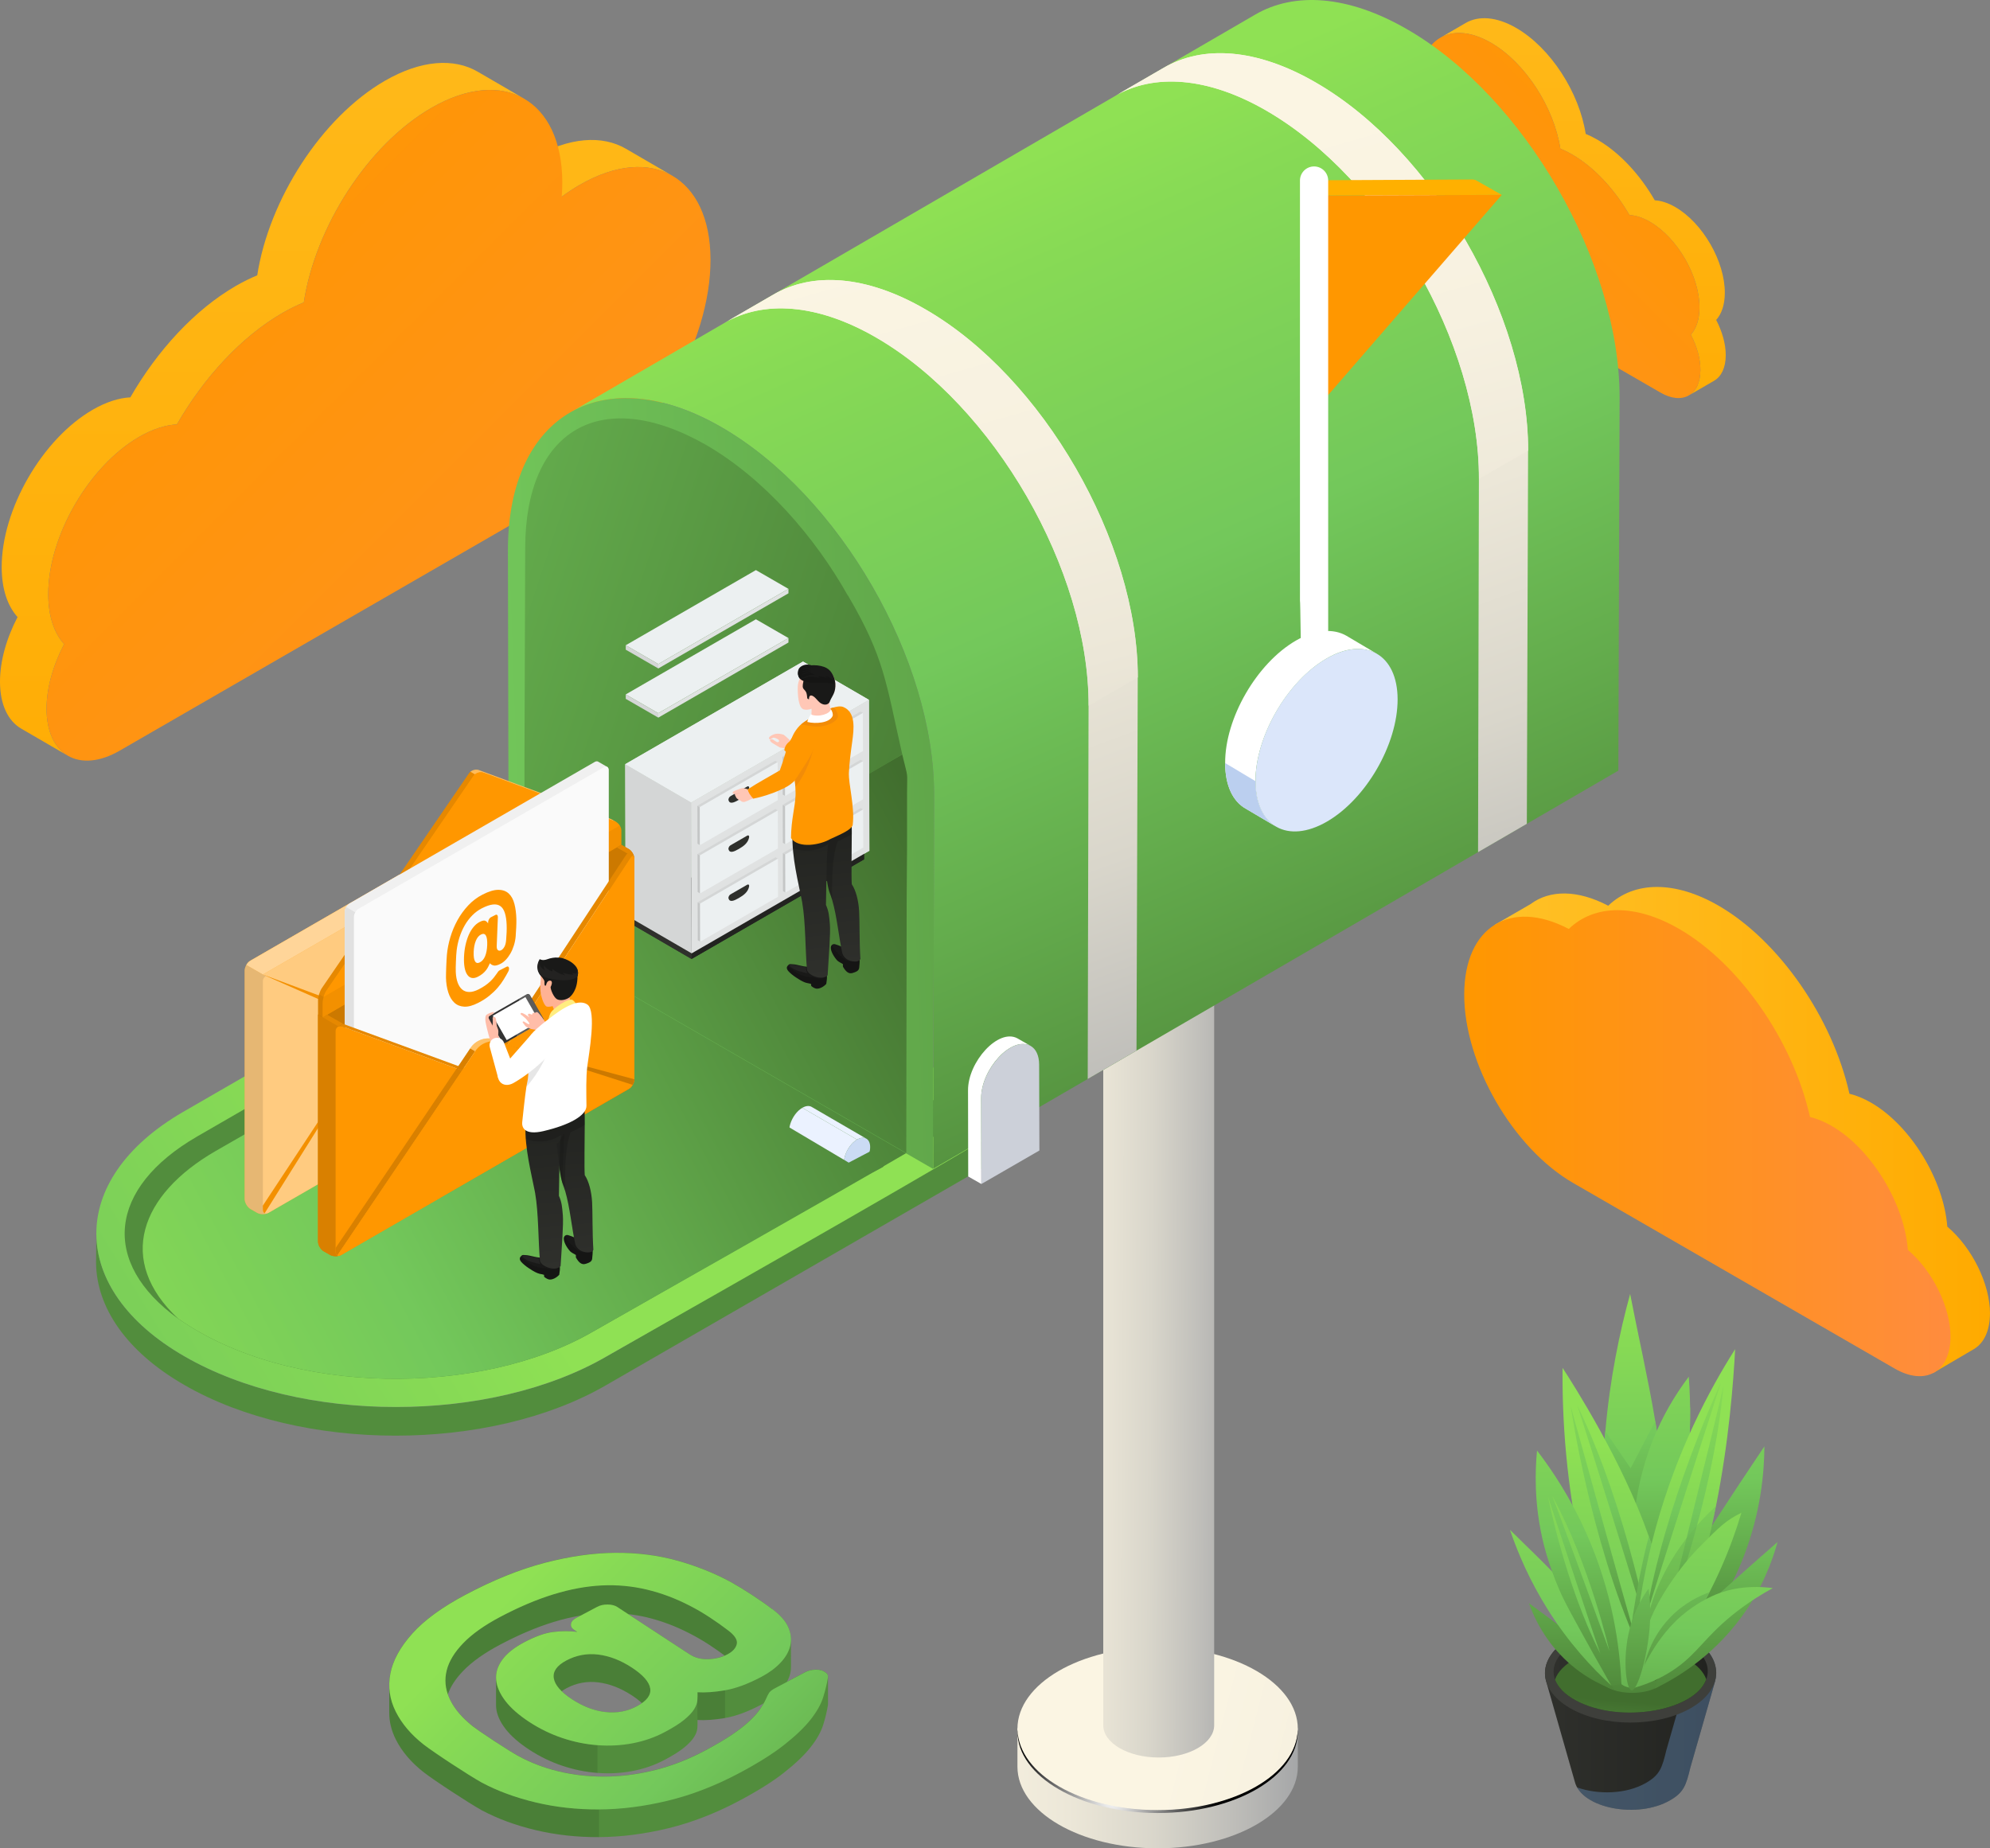 <svg xmlns="http://www.w3.org/2000/svg" xmlns:xlink="http://www.w3.org/1999/xlink" version="1.1" viewBox="927.79 144.35 953.36 885.63">
  <rect x="927.79" y="144.35" width="953.36" height="885.63" fill="#808080" stroke="none"/>
  <defs>
    <style>
      .cls-1, .cls-2, .cls-3, .cls-4, .cls-5, .cls-6, .cls-7, .cls-8, .cls-9, .cls-10, .cls-11, .cls-12, .cls-13, .cls-14, .cls-15, .cls-16, .cls-17, .cls-18, .cls-19, .cls-20, .cls-21, .cls-22, .cls-23, .cls-24, .cls-25, .cls-26, .cls-27, .cls-28, .cls-29, .cls-30, .cls-31, .cls-32, .cls-33, .cls-34, .cls-35, .cls-36, .cls-37, .cls-38, .cls-39, .cls-40, .cls-41, .cls-42, .cls-43, .cls-44, .cls-45, .cls-46, .cls-47, .cls-48, .cls-49, .cls-50, .cls-51, .cls-52, .cls-53, .cls-54, .cls-55, .cls-56, .cls-57, .cls-58, .cls-59, .cls-60, .cls-61, .cls-62, .cls-63, .cls-64, .cls-65, .cls-66, .cls-67, .cls-68, .cls-69, .cls-70, .cls-71, .cls-72, .cls-73, .cls-74, .cls-75, .cls-76, .cls-77, .cls-78, .cls-79, .cls-80, .cls-81, .cls-82, .cls-83, .cls-84, .cls-85, .cls-86, .cls-87, .cls-88, .cls-89, .cls-90, .cls-91, .cls-92, .cls-93, .cls-94, .cls-95, .cls-96, .cls-97, .cls-98, .cls-99, .cls-100, .cls-101, .cls-102, .cls-103, .cls-104, .cls-105 {
        stroke-width: 0px;
      }

      .cls-1, .cls-2, .cls-4, .cls-23, .cls-28, .cls-35, .cls-39, .cls-41, .cls-56, .cls-63, .cls-65, .cls-87, .cls-96, .cls-102 {
        fill-rule: evenodd;
      }

      .cls-1, .cls-15, .cls-27, .cls-69, .cls-74, .cls-89, .cls-102 {
        fill: #fff;
      }

      .cls-2, .cls-20 {
        fill: #ffb294;
      }

      .cls-3 {
        fill: url(#linear-gradient-38);
      }

      .cls-4, .cls-47 {
        fill: #191918;
      }

      .cls-5 {
        fill: url(#linear-gradient-12);
      }

      .cls-6 {
        fill: #dbe6fa;
      }

      .cls-7 {
        fill: url(#linear-gradient-17);
      }

      .cls-8 {
        fill: #6b4d2f;
      }

      .cls-9 {
        fill: url(#linear-gradient-19);
      }

      .cls-10 {
        fill: url(#linear-gradient-33);
      }

      .cls-11 {
        fill: url(#linear-gradient);
      }

      .cls-12 {
        fill: #ffb000;
      }

      .cls-13 {
        fill: #e0e2e2;
      }

      .cls-14 {
        fill: #e1e1e1;
      }

      .cls-15 {
        opacity: .6;
      }

      .cls-106 {
        opacity: .5;
      }

      .cls-16, .cls-32, .cls-39, .cls-41, .cls-99, .cls-105 {
        fill: #000;
      }

      .cls-16, .cls-102 {
        opacity: .05;
      }

      .cls-17 {
        fill: #ebf2ff;
      }

      .cls-18 {
        fill: url(#linear-gradient-21);
      }

      .cls-19 {
        fill: url(#linear-gradient-6);
      }

      .cls-107 {
        isolation: isolate;
      }

      .cls-21 {
        fill: url(#linear-gradient-42);
      }

      .cls-22 {
        fill: #7cb4f7;
        mix-blend-mode: multiply;
        opacity: .3;
      }

      .cls-23 {
        fill: #f28c08;
      }

      .cls-24 {
        fill: url(#linear-gradient-15);
      }

      .cls-25 {
        fill: #f0f0f0;
      }

      .cls-26 {
        fill: url(#linear-gradient-11);
      }

      .cls-27 {
        opacity: .35;
      }

      .cls-28 {
        fill: #232221;
      }

      .cls-29 {
        fill: url(#linear-gradient-5);
      }

      .cls-30 {
        fill: #f8e6ba;
      }

      .cls-31 {
        fill: #528d3d;
      }

      .cls-32, .cls-39, .cls-41 {
        opacity: .15;
      }

      .cls-33 {
        fill: none;
      }

      .cls-34 {
        fill: url(#linear-gradient-31);
      }

      .cls-35 {
        fill: url(#linear-gradient-53);
      }

      .cls-36 {
        fill: url(#linear-gradient-34);
      }

      .cls-37 {
        fill: url(#Radial_Gradient_1);
        mix-blend-mode: color-dodge;
      }

      .cls-38 {
        fill: url(#linear-gradient-41);
      }

      .cls-40 {
        fill: url(#linear-gradient-40);
      }

      .cls-41 {
        mix-blend-mode: overlay;
      }

      .cls-42 {
        fill: url(#linear-gradient-13);
      }

      .cls-43 {
        fill: #ffed80;
      }

      .cls-44 {
        fill: url(#linear-gradient-23);
      }

      .cls-45 {
        fill: url(#linear-gradient-25);
      }

      .cls-46 {
        fill: url(#linear-gradient-43);
      }

      .cls-48 {
        fill: url(#linear-gradient-16);
      }

      .cls-49 {
        fill: url(#linear-gradient-22);
      }

      .cls-50 {
        fill: url(#linear-gradient-54);
      }

      .cls-51 {
        fill: url(#linear-gradient-55);
      }

      .cls-52 {
        fill: #ccd0d9;
      }

      .cls-53 {
        fill: url(#linear-gradient-35);
      }

      .cls-54 {
        fill: #c4c6c6;
      }

      .cls-55 {
        fill: url(#linear-gradient-32);
      }

      .cls-56 {
        fill: #ffc7b6;
      }

      .cls-57 {
        fill: url(#linear-gradient-20);
      }

      .cls-58 {
        fill: #f4a18e;
      }

      .cls-59 {
        fill: url(#linear-gradient-14);
      }

      .cls-60 {
        fill: #ecf0f1;
      }

      .cls-61 {
        fill: url(#linear-gradient-2);
      }

      .cls-62 {
        fill: url(#linear-gradient-45);
      }

      .cls-63, .cls-104 {
        fill: #ff9700;
      }

      .cls-64 {
        fill: #2f302c;
      }

      .cls-65 {
        fill: url(#linear-gradient-52);
      }

      .cls-66 {
        fill: url(#linear-gradient-7);
      }

      .cls-67 {
        fill: url(#linear-gradient-39);
      }

      .cls-68 {
        fill: url(#linear-gradient-3);
      }

      .cls-69 {
        opacity: .4;
      }

      .cls-70 {
        fill: url(#linear-gradient-9);
      }

      .cls-71 {
        fill: url(#linear-gradient-27);
      }

      .cls-72 {
        fill: #f9b5a5;
      }

      .cls-73 {
        fill: #cbdbf4;
      }

      .cls-74, .cls-105 {
        opacity: .2;
      }

      .cls-75 {
        fill: #d4d6d6;
      }

      .cls-76 {
        fill: #bbcfef;
      }

      .cls-77 {
        fill: url(#linear-gradient-36);
      }

      .cls-78 {
        fill: url(#linear-gradient-48);
      }

      .cls-79 {
        fill: url(#linear-gradient-49);
      }

      .cls-80 {
        fill: #333;
      }

      .cls-81 {
        fill: url(#linear-gradient-8);
      }

      .cls-82 {
        fill: url(#linear-gradient-47);
      }

      .cls-83 {
        fill: url(#linear-gradient-24);
      }

      .cls-84 {
        fill: url(#linear-gradient-26);
      }

      .cls-85 {
        fill: url(#linear-gradient-18);
      }

      .cls-86 {
        fill: #222320;
      }

      .cls-87 {
        fill: url(#linear-gradient-50);
      }

      .cls-88 {
        fill: url(#linear-gradient-30);
      }

      .cls-90 {
        fill: #3e3f3b;
      }

      .cls-91 {
        fill: url(#linear-gradient-44);
      }

      .cls-92 {
        fill: #ffbda9;
      }

      .cls-93 {
        fill: #fafafa;
      }

      .cls-94 {
        fill: url(#linear-gradient-29);
      }

      .cls-95 {
        fill: url(#linear-gradient-46);
      }

      .cls-96 {
        fill: url(#linear-gradient-51);
      }

      .cls-97 {
        fill: url(#linear-gradient-28);
      }

      .cls-98 {
        fill: url(#linear-gradient-10);
      }

      .cls-99 {
        opacity: .1;
      }

      .cls-100 {
        fill: #e5bd13;
      }

      .cls-101 {
        fill: url(#linear-gradient-4);
      }

      .cls-102 {
        mix-blend-mode: screen;
      }

      .cls-103 {
        fill: url(#linear-gradient-37);
      }
    </style>
    <linearGradient id="linear-gradient" x1="1212.27" y1="-69.94" x2="1212.27" y2="599.38" gradientUnits="userSpaceOnUse">
      <stop offset="0" stop-color="#ffc127"/>
      <stop offset="1" stop-color="#fa0"/>
    </linearGradient>
    <linearGradient id="linear-gradient-2" x1="1053.37" y1="-69.94" x2="1053.37" y2="599.38" xlink:href="#linear-gradient"/>
    <linearGradient id="linear-gradient-3" x1="972.17" y1="234.26" x2="1451.07" y2="713.16" gradientUnits="userSpaceOnUse">
      <stop offset="0" stop-color="#ff9700"/>
      <stop offset="1" stop-color="#ff8c3e"/>
    </linearGradient>
    <linearGradient id="linear-gradient-4" x1="2691.56" y1="19.98" x2="2691.56" y2="384.41" gradientTransform="translate(4291.22) rotate(-180) scale(1 -1)" xlink:href="#linear-gradient"/>
    <linearGradient id="linear-gradient-5" x1="2605.04" y1="19.98" x2="2605.04" y2="384.41" gradientTransform="translate(4291.22) rotate(-180) scale(1 -1)" xlink:href="#linear-gradient"/>
    <linearGradient id="linear-gradient-6" x1="2560.83" y1="185.61" x2="2821.58" y2="446.36" gradientTransform="translate(4291.22) rotate(-180) scale(1 -1)" xlink:href="#linear-gradient-3"/>
    <linearGradient id="linear-gradient-7" x1="1392.46" y1="1001.21" x2="1648.29" y2="1001.21" gradientTransform="translate(-54.82)" gradientUnits="userSpaceOnUse">
      <stop offset=".06" stop-color="#fbf5e3"/>
      <stop offset=".23" stop-color="#f7f1e0"/>
      <stop offset=".4" stop-color="#ece7d8"/>
      <stop offset=".56" stop-color="#d9d6cb"/>
      <stop offset=".71" stop-color="#bebdb9"/>
      <stop offset=".87" stop-color="#9d9fa2"/>
      <stop offset="1" stop-color="#7a7f8a"/>
    </linearGradient>
    <linearGradient id="linear-gradient-8" x1="1468.68" y1="969.16" x2="1808.24" y2="1057.16" gradientTransform="matrix(1,0,0,1,0,0)" xlink:href="#linear-gradient-7"/>
    <radialGradient id="Radial_Gradient_1" data-name="Radial Gradient 1" cx="1460.83" cy="1006.43" fx="1460.83" fy="1006.43" r="49.53" gradientUnits="userSpaceOnUse">
      <stop offset="0" stop-color="#fff"/>
      <stop offset="1" stop-color="#000"/>
    </radialGradient>
    <linearGradient id="linear-gradient-9" x1="1385.11" y1="749.49" x2="1553.11" y2="750.49" gradientTransform="matrix(1,0,0,1,0,0)" xlink:href="#linear-gradient-7"/>
    <linearGradient id="linear-gradient-10" x1="541.17" y1="1090.41" x2="1180.17" y2="700.41" gradientUnits="userSpaceOnUse">
      <stop offset="0" stop-color="#416e2e"/>
      <stop offset=".41" stop-color="#63ab4c"/>
      <stop offset=".62" stop-color="#73c85b"/>
      <stop offset=".88" stop-color="#87da55"/>
      <stop offset=".96" stop-color="#8fe154"/>
    </linearGradient>
    <linearGradient id="linear-gradient-11" x1="1398.44" y1="588.72" x2="932.44" y2="835.72" xlink:href="#linear-gradient-10"/>
    <linearGradient id="linear-gradient-12" x1="1643.48" y1="754.03" x2="1400.2" y2="201.96" xlink:href="#linear-gradient-10"/>
    <linearGradient id="linear-gradient-13" x1="1514.01" y1="132.64" x2="1747.34" y2="768.64" gradientTransform="matrix(1,0,0,1,0,0)" xlink:href="#linear-gradient-7"/>
    <linearGradient id="linear-gradient-14" x1="1533.94" y1="169.32" x2="1709.94" y2="787.32" gradientTransform="matrix(1,0,0,1,0,0)" xlink:href="#linear-gradient-7"/>
    <linearGradient id="linear-gradient-15" x1="1314.05" y1="206" x2="1547.38" y2="842" gradientTransform="matrix(1,0,0,1,0,0)" xlink:href="#linear-gradient-7"/>
    <linearGradient id="linear-gradient-16" x1="1332.34" y1="226.73" x2="1508.34" y2="844.73" gradientTransform="matrix(1,0,0,1,0,0)" xlink:href="#linear-gradient-7"/>
    <linearGradient id="linear-gradient-17" x1="1731.8" y1="504.98" x2="796.71" y2="537.06" xlink:href="#linear-gradient-10"/>
    <linearGradient id="linear-gradient-18" x1="1395.53" y1="583.22" x2="929.53" y2="830.22" xlink:href="#linear-gradient-10"/>
    <linearGradient id="linear-gradient-19" x1="1448.37" y1="558.04" x2="719.39" y2="316.02" xlink:href="#linear-gradient-10"/>
    <linearGradient id="linear-gradient-20" x1="1372.47" y1="539.72" x2="906.47" y2="786.72" xlink:href="#linear-gradient-10"/>
    <linearGradient id="linear-gradient-21" x1="1426.41" y1="641.49" x2="960.41" y2="888.49" xlink:href="#linear-gradient-10"/>
    <linearGradient id="linear-gradient-22" x1="1403.71" y1="1134.09" x2="1163.71" y2="898.09" xlink:href="#linear-gradient-10"/>
    <linearGradient id="linear-gradient-23" x1="1667.94" y1="966.89" x2="1749.91" y2="966.89" gradientUnits="userSpaceOnUse">
      <stop offset="0" stop-color="#2f302c"/>
      <stop offset="1" stop-color="#222320"/>
    </linearGradient>
    <linearGradient id="linear-gradient-24" x1="1672.07" y1="945.26" x2="1745.93" y2="945.26" xlink:href="#linear-gradient-23"/>
    <linearGradient id="linear-gradient-25" x1="1709.73" y1="940.01" x2="1699.06" y2="1071.34" gradientUnits="userSpaceOnUse">
      <stop offset=".15" stop-color="#416e2e"/>
      <stop offset=".46" stop-color="#63ab4c"/>
      <stop offset=".62" stop-color="#73c85b"/>
      <stop offset=".91" stop-color="#87da55"/>
      <stop offset="1" stop-color="#8fe154"/>
    </linearGradient>
    <linearGradient id="linear-gradient-26" x1="1707.22" y1="791.1" x2="1710.89" y2="1016.43" gradientUnits="userSpaceOnUse">
      <stop offset="0" stop-color="#8fe154"/>
      <stop offset=".09" stop-color="#87da55"/>
      <stop offset=".38" stop-color="#73c85b"/>
      <stop offset=".54" stop-color="#63ab4c"/>
      <stop offset=".85" stop-color="#416e2e"/>
    </linearGradient>
    <linearGradient id="linear-gradient-27" x1="1709.01" y1="767.56" x2="1712.68" y2="992.89" xlink:href="#linear-gradient-26"/>
    <linearGradient id="linear-gradient-28" x1="1708.27" y1="747.57" x2="1711.94" y2="972.9" xlink:href="#linear-gradient-26"/>
    <linearGradient id="linear-gradient-29" x1="1722.18" y1="767.35" x2="1725.85" y2="992.68" xlink:href="#linear-gradient-26"/>
    <linearGradient id="linear-gradient-30" x1="1722.51" y1="767.34" x2="1726.18" y2="992.67" xlink:href="#linear-gradient-26"/>
    <linearGradient id="linear-gradient-31" x1="1701.97" y1="836.67" x2="1694.31" y2="1070.67" gradientUnits="userSpaceOnUse">
      <stop offset="0" stop-color="#8fe154"/>
      <stop offset=".09" stop-color="#87da55"/>
      <stop offset=".38" stop-color="#73c85b"/>
      <stop offset=".54" stop-color="#63ab4c"/>
      <stop offset=".85" stop-color="#416e2e"/>
    </linearGradient>
    <linearGradient id="linear-gradient-32" x1="1694.51" y1="789.46" x2="1698.73" y2="992.13" xlink:href="#linear-gradient-26"/>
    <linearGradient id="linear-gradient-33" x1="1699.38" y1="789.06" x2="1703.6" y2="991.73" xlink:href="#linear-gradient-26"/>
    <linearGradient id="linear-gradient-34" x1="1713.15" y1="791.47" x2="1716.81" y2="1016.8" xlink:href="#linear-gradient-26"/>
    <linearGradient id="linear-gradient-35" x1="1744.81" y1="766.98" x2="1748.48" y2="992.31" xlink:href="#linear-gradient-26"/>
    <linearGradient id="linear-gradient-36" x1="1747.87" y1="792.46" x2="1751.53" y2="1017.8" xlink:href="#linear-gradient-26"/>
    <linearGradient id="linear-gradient-37" x1="1678.32" y1="788.04" x2="1681.99" y2="1013.38" xlink:href="#linear-gradient-26"/>
    <linearGradient id="linear-gradient-38" x1="1735.56" y1="837.77" x2="1727.89" y2="1071.77" xlink:href="#linear-gradient-31"/>
    <linearGradient id="linear-gradient-39" x1="1732.64" y1="790.84" x2="1736.87" y2="993.51" xlink:href="#linear-gradient-26"/>
    <linearGradient id="linear-gradient-40" x1="1737.87" y1="791.91" x2="1742.1" y2="994.58" xlink:href="#linear-gradient-26"/>
    <linearGradient id="linear-gradient-41" x1="1730.07" y1="774.16" x2="1733.73" y2="999.49" xlink:href="#linear-gradient-26"/>
    <linearGradient id="linear-gradient-42" x1="1678.12" y1="835.89" x2="1670.46" y2="1069.89" xlink:href="#linear-gradient-31"/>
    <linearGradient id="linear-gradient-43" x1="1740.39" y1="837.93" x2="1732.73" y2="1071.93" xlink:href="#linear-gradient-31"/>
    <linearGradient id="linear-gradient-44" x1="1728.6" y1="804.15" x2="1732.27" y2="1029.49" xlink:href="#linear-gradient-26"/>
    <linearGradient id="linear-gradient-45" x1="1747.12" y1="838.15" x2="1739.45" y2="1072.15" xlink:href="#linear-gradient-31"/>
    <linearGradient id="linear-gradient-46" x1="1682.27" y1="794.44" x2="1685.94" y2="1019.78" xlink:href="#linear-gradient-26"/>
    <linearGradient id="linear-gradient-47" x1="1684.02" y1="836.09" x2="1676.36" y2="1070.09" xlink:href="#linear-gradient-31"/>
    <linearGradient id="linear-gradient-48" x1="1687.18" y1="836.19" x2="1679.52" y2="1070.19" xlink:href="#linear-gradient-31"/>
    <linearGradient id="linear-gradient-49" x1="1710.42" y1="804.43" x2="1714.09" y2="1029.76" xlink:href="#linear-gradient-26"/>
    <linearGradient id="linear-gradient-50" x1="2758.25" y1="611.55" x2="2764.98" y2="537.15" gradientTransform="translate(4093.27) rotate(-180) scale(1 -1)" xlink:href="#linear-gradient-23"/>
    <linearGradient id="linear-gradient-51" x1="2770.25" y1="612.67" x2="2776.98" y2="538.26" gradientTransform="translate(4093.27) rotate(-180) scale(1 -1)" xlink:href="#linear-gradient-23"/>
    <linearGradient id="linear-gradient-52" x1="4422.82" y1="750.93" x2="4429.55" y2="676.52" gradientTransform="translate(5629.91) rotate(-180) scale(1 -1)" xlink:href="#linear-gradient-23"/>
    <linearGradient id="linear-gradient-53" x1="4434.82" y1="752.04" x2="4441.55" y2="677.64" gradientTransform="translate(5629.91) rotate(-180) scale(1 -1)" xlink:href="#linear-gradient-23"/>
    <linearGradient id="linear-gradient-54" x1="1643.83" y1="685.8" x2="1881.15" y2="685.8" xlink:href="#linear-gradient"/>
    <linearGradient id="linear-gradient-55" x1="1629.28" y1="692.12" x2="1862.25" y2="692.12" xlink:href="#linear-gradient-3"/>
  </defs>
  <g class="cls-107">
    <g id="Layer_1" data-name="Layer 1">
      <g>
        <g>
          <path class="cls-11" d="M1227.65,215.63c-11.36-6.6-27.1-5.67-44.47,4.36-2.9,1.68-5.78,3.6-8.58,5.65l22.3,12.96c2.8-2.05,5.68-3.98,8.58-5.65,17.37-10.03,33.11-10.96,44.47-4.36l-22.3-12.96Z"/>
          <path class="cls-61" d="M1156.65,178.71c-11.37-6.61-27.11-5.68-44.47,4.35-30.35,17.52-55.58,57-61.15,93.22-3.33,1.37-6.72,3.04-10.18,5.03-19.8,11.43-37.7,31.01-50.61,53.43h0c-5.49.29-11.6,2.22-18.02,5.93-24.16,13.95-43.7,47.75-43.62,75.52.03,10.45,2.83,18.53,7.6,23.83-5.26,10.1-8.44,21.06-8.41,31.07.03,11.01,3.92,18.76,10.19,22.4l22.3,12.96c-6.27-3.64-10.15-11.39-10.19-22.4-.03-10.01,3.15-20.97,8.41-31.07-4.77-5.3-7.58-13.38-7.6-23.83-.08-27.77,19.45-61.57,43.62-75.52,6.41-3.7,12.53-5.64,18.02-5.93,12.91-22.42,30.81-42,50.61-53.43,3.46-2,6.84-3.66,10.18-5.03,5.56-36.23,30.79-75.7,61.15-93.22,17.36-10.02,33.1-10.95,44.47-4.35l-22.3-12.96Z"/>
          <path class="cls-68" d="M1134.48,196.02c34.49-19.91,62.59-3.93,62.7,35.73,0,2.26-.11,4.54-.28,6.85,2.8-2.05,5.68-3.98,8.58-5.65,34.52-19.93,62.59-3.93,62.7,35.73.11,39.66-27.77,87.97-62.29,107.89l-220.74,127.45c-19.29,11.14-34.97,2.2-35.04-19.97-.03-10.01,3.15-20.97,8.41-31.07-4.77-5.3-7.58-13.38-7.6-23.83-.08-27.77,19.45-61.57,43.62-75.52,6.41-3.7,12.53-5.64,18.02-5.93,12.91-22.42,30.81-42,50.61-53.43,3.46-2,6.84-3.66,10.18-5.03,5.56-36.23,30.79-75.7,61.15-93.22Z"/>
        </g>
        <g>
          <path class="cls-101" d="M1591.29,175.47c6.19-3.6,14.76-3.09,24.21,2.37,1.58.91,3.15,1.96,4.67,3.08l-12.14,7.06c-1.53-1.12-3.09-2.17-4.67-3.08-9.46-5.46-18.03-5.97-24.21-2.37l12.14-7.06Z"/>
          <path class="cls-29" d="M1629.95,155.37c6.19-3.6,14.76-3.09,24.21,2.37,16.53,9.54,30.26,31.03,33.29,50.76,1.82.75,3.66,1.65,5.54,2.74,10.78,6.22,20.53,16.88,27.56,29.09h0c2.99.16,6.32,1.21,9.81,3.23,13.16,7.6,23.79,26,23.75,41.12-.02,5.69-1.54,10.09-4.14,12.97,2.86,5.5,4.59,11.47,4.58,16.92-.02,6-2.13,10.21-5.55,12.2l-12.14,7.06c3.41-1.98,5.53-6.2,5.55-12.2.02-5.45-1.72-11.42-4.58-16.92,2.6-2.88,4.12-7.29,4.14-12.97.04-15.12-10.59-33.52-23.75-41.12-3.49-2.02-6.82-3.07-9.81-3.23-7.03-12.21-16.78-22.87-27.56-29.09-1.88-1.09-3.73-1.99-5.54-2.74-3.03-19.72-16.77-41.22-33.29-50.76-9.45-5.46-18.02-5.96-24.21-2.37l12.14-7.06Z"/>
          <path class="cls-19" d="M1642.02,164.79c-18.78-10.84-34.08-2.14-34.14,19.45,0,1.23.06,2.47.15,3.73-1.53-1.12-3.09-2.17-4.67-3.08-18.79-10.85-34.08-2.14-34.14,19.45-.06,21.6,15.12,47.9,33.92,58.75l120.19,69.39c10.5,6.06,19.04,1.2,19.08-10.87.02-5.45-1.72-11.42-4.58-16.92,2.6-2.88,4.12-7.29,4.14-12.97.04-15.12-10.59-33.52-23.75-41.12-3.49-2.02-6.82-3.07-9.81-3.23-7.03-12.21-16.78-22.87-27.56-29.09-1.88-1.09-3.73-1.99-5.54-2.74-3.03-19.72-16.77-41.22-33.29-50.76Z"/>
        </g>
        <g>
          <path class="cls-66" d="M1549.54,972.44h-134.32v18.43c0,21.6,30.07,39.11,67.16,39.11s67.16-17.51,67.16-39.11v-18.43Z"/>
          <ellipse class="cls-81" cx="1482.38" cy="972.71" rx="67.16" ry="39.11"/>
          <path class="cls-37" d="M1482.38,1011.67c-36.69,0-66.49-17.13-67.13-38.41,0,.23-.03.47-.03.7,0,21.6,30.07,39.11,67.16,39.11s67.16-17.51,67.16-39.11c0-.23-.02-.47-.03-.7-.64,21.28-30.44,38.41-67.13,38.41Z"/>
          <path class="cls-70" d="M1509.47,513.83h-53.14v457.17c0,8.55,11.9,15.47,26.57,15.47s26.57-6.93,26.57-15.47v-457.17Z"/>
        </g>
        <g>
          <path class="cls-31" d="M1416.3,680.3l.14,13.39-198.1,114.27c-55.74,32.39-146.19,32.39-202.25,0-27.98-16.09-42.07-37.34-42.28-58.48l.11-13.78c.21,21.25,14.2,42.39,42.28,58.58,56.06,32.39,146.51,32.39,202.25,0l197.86-113.98Z"/>
          <g>
            <path class="cls-98" d="M1416.55,679.94c-33.1,20.44-128.93,75.04-198.1,114.29-55.71,32.37-146.22,32.37-202.29,0-55.6-31.92-56.76-84.59-.63-117.11l198.11-114.38,202.92,117.2Z"/>
            <path class="cls-31" d="M1389.87,680.21c-8.99,6-168.96,97.06-178.12,102.26-53.83,31.09-145.22,30.94-198.4-6.15-.09,0-.18-.09-.18-.09-37.21-26.84-33.73-62.57,9.13-87.36l191.32-110.49,176.25,101.82Z"/>
            <path class="cls-26" d="M1361.95,696.85c-23.99,14.23-149.17,85.05-150.19,85.62-53.83,31.09-145.22,30.94-198.4-6.15-.09,0-.18-.09-.18-.09-29.92-27.97-18.16-59.5,17.81-80.3l165.11-94.85,165.85,95.76Z"/>
          </g>
        </g>
        <path class="cls-5" d="M1200.9,342.04c18.5-10.8,44.29-9.4,72.69,7.1,56.39,32.71,101.88,111.37,101.68,176.36l-.4,178.87,328.23-190.76.6-178.86c0-64.93-45.47-143.9-101.78-176.36-28.49-16.5-54.09-17.9-72.69-7.1l-328.33,190.76Z"/>
        <path class="cls-42" d="M1461.92,190.34c18.5-10.8,44.29-9.4,72.69,7.1,56.39,32.71,101.88,111.37,101.68,176.36l-.4,178.87,23.37-13.58.6-178.86c0-64.93-45.47-143.9-101.78-176.36-28.49-16.5-54.09-17.9-72.69-7.1l-23.47,13.58Z"/>
        <path class="cls-59" d="M1461.95,190.37c18.5-10.8,44.29-9.4,72.69,7.1,56.39,32.71,101.88,111.37,101.68,176.36l23.59-13.6c0-64.93-45.47-143.9-101.78-176.36-28.49-16.5-54.09-17.9-72.69-7.1l-23.49,13.6Z"/>
        <path class="cls-24" d="M1274.92,299.02c18.5-10.8,44.29-9.4,72.69,7.1,56.39,32.71,101.88,111.37,101.68,176.36l-.4,178.87,23.37-13.58.6-178.86c0-64.93-45.47-143.9-101.78-176.36-28.49-16.5-54.09-17.9-72.69-7.1l-23.47,13.58Z"/>
        <path class="cls-48" d="M1274.95,299.05c18.5-10.8,44.29-9.4,72.69,7.1,56.39,32.71,101.88,111.37,101.68,176.36l23.59-13.6c0-64.93-45.47-143.9-101.78-176.36-28.49-16.5-54.09-17.9-72.69-7.1l-23.49,13.6Z"/>
        <path class="cls-7" d="M1273.59,349.13c56.17,32.43,101.91,111.29,101.73,176.36l-.51,178.95-203.3-117.38-.39-179.46c.18-64.85,45.96-91.09,102.46-58.47Z"/>
        <path class="cls-85" d="M1362.33,524.66v25.14s-.18,25.68-.18,25.68c0,5.83-.2,129.23-.18,121.36-.94-.54-154.09-88.9-144.69-83.47-.94-.53-5.46-3.06-4.52-2.53h-33.91c144.61-84.17,181.28-105.07,181.18-105.01,3.07,12.75,2.3,7.26,2.3,18.83Z"/>
        <g class="cls-107">
          <path class="cls-89" d="M1587.38,457.61c-6.17-3.59-14.78-3.16-24.11,2.3-18.8,10.91-34.02,37.32-34.02,58.71,0,10.77,3.88,18.23,9.91,21.82l-14.53-8.61c-6.17-3.44-9.9-11.05-9.9-21.82-.14-21.39,15.07-47.8,33.88-58.71,9.47-5.45,18.08-5.88,24.26-2.3l14.53,8.61Z"/>
        </g>
        <g class="cls-107">
          <path class="cls-76" d="M1514.72,509.96c0,10.84,3.71,18.45,9.86,21.87l14.54,8.59c-6.05-3.61-9.86-11.03-9.86-21.77l-14.54-8.69Z"/>
        </g>
        <g class="cls-107">
          <polygon class="cls-100" points="1561.23 332.69 1557.64 330.61 1557.37 234.52 1560.96 236.6 1561.23 332.69"/>
          <g>
            <path class="cls-12" d="M1647.21,237.72c-19.6.06-87.94.28-83.75.27l-12.88-7.22,82.94-.41,1.18.26,12.52,7.09Z"/>
            <path class="cls-104" d="M1563.42,238.01c.98,0,89.45-.3,83.84-.29l-83.57,96.37-.27-96.09Z"/>
          </g>
        </g>
        <path class="cls-89" d="M1551.19,459.21c-.22.12-.4-27.14-.62-27.02v-201.33c0-3.74,3.03-6.76,6.76-6.76s6.76,3.03,6.76,6.76v221.19c-4.24-.16-8.64,4.89-12.91,7.15Z"/>
        <g>
          <path class="cls-89" d="M1421.55,645.5c-9.25-4.96-23.71,11.2-23.71,24.98l.09,41.18-6.29-3.59-.09-41.18c-.14-13.7,14.56-30.02,23.71-24.98l6.28,3.59Z"/>
          <path class="cls-52" d="M1421.54,645.51c2.55,1.45,4.06,4.57,4.08,8.95l.12,41.16-27.79,16.05-.12-41.16c-.04-13.56,14.48-30.02,23.72-25Z"/>
        </g>
        <path class="cls-6" d="M1563.24,459.91c-18.79,10.85-34.04,37.27-33.98,58.75.06,21.69,15.41,30.23,34.2,19.39,18.69-10.79,33.95-37.01,33.89-58.7-.06-21.48-15.42-30.23-34.11-19.44Z"/>
        <path class="cls-9" d="M1360.03,505.83c-76.99,45.43-182.37,106.49-180.44,105.37l-.72-.36.18-80.77v-23s.36-100.14.36-100.14c0-56.31,35.99-78.24,86.56-49.44,27.99,16.18,52.18,44.12,67.91,72.07.18,0,.18.18.18.18,17.44,29.71,18.17,41.63,25.97,76.08Z"/>
        <g>
          <g class="cls-107">
            <path class="cls-17" d="M1190.64,601.51l26.22,15.24c-1.14-.66-2.72-.57-4.46.44l-26.22-15.24c1.74-1.01,3.32-1.1,4.46-.44Z"/>
            <path class="cls-17" d="M1207.98,632l-26.22-15.24c-4.13-2.4-.85-11.78,4.42-14.82l26.22,15.24c-5.34,3.08-8.45,12.48-4.42,14.82Z"/>
            <path class="cls-73" d="M1212.4,617.18c3.46-2,6.27-.4,6.28,3.57s-2.78,8.82-6.24,10.81c-3.46,2-6.27.4-6.28-3.58-.01-3.98,2.78-8.81,6.24-10.8Z"/>
          </g>
          <path class="cls-57" d="M1171.11,621.25s9.97,19.78,13.3,21c3.32,1.14,57.16-.73,56.83-1.38l-19.86-19.46-12.97,6.81-29.51-17.51-7.78,10.54Z"/>
        </g>
        <g>
          <g class="cls-107">
            <path class="cls-17" d="M1316.62,674.72l26.22,15.24c-1.14-.66-2.72-.57-4.46.44l-26.22-15.24c1.74-1.01,3.32-1.1,4.46-.44Z"/>
            <path class="cls-17" d="M1333.96,705.22l-26.22-15.24c-4.13-2.4-.85-11.78,4.42-14.82l26.22,15.24c-5.34,3.08-8.45,12.48-4.42,14.82Z"/>
            <path class="cls-73" d="M1338.38,690.39c3.46-2,6.27-.4,6.28,3.57.01,3.98-2.78,8.82-6.24,10.81-3.46,2-6.27.4-6.28-3.58-.01-3.98,2.78-8.81,6.24-10.8Z"/>
          </g>
          <path class="cls-18" d="M1297.09,694.46s11.75,23.8,15.07,25.02c3.32,1.14,39.23-15.58,38.91-16.23l-3.71-8.63-12.97,6.81-29.51-17.51-7.78,10.54Z"/>
        </g>
        <path class="cls-33" d="M1181.44,407.66l.38,173.44,182.67,105.46c0-.95.2-85.16.19-79.85l.28-81.26c.09-22.22-5.56-46.7-16.2-71v-.09c-16.02-37.22-44.97-75.74-80.32-96.23-48.17-27.89-86.72-9.27-87,49.53Z"/>
        <g id="At">
          <path class="cls-31" d="M1324.46,947.68c.01-.8-.36-1.45-1.11-1.94-1.27-.99-2.88-1.46-4.79-1.41-1.92.05-3.59.46-5.02,1.22l-8.74,4.63c.72-1.29,1.25-2.62,1.58-3.98.26-1.07.37-2.16.35-3.25-.04-1.83,0-11.95,0-12.9.02-1.96-.42-3.95-1.3-5.98-1.32-3.02-3.91-5.95-7.77-8.78-2.67-2.05-5.87-4.3-9.6-6.75-3.74-2.45-7.14-4.52-10.22-6.23-7.93-4.27-16.49-7.68-25.69-10.25-9.21-2.56-19.11-3.8-29.68-3.72-10.57.09-21.82,1.69-33.76,4.81-11.94,3.12-24.53,8.19-37.79,15.22-11.31,6-19.86,12.23-25.63,18.68-5.78,6.46-9.27,12.84-10.49,19.13-.38,1.95-.55,3.87-.53,5.77.03,2.13-.01,11.27,0,13.1,0,4.32,1.04,8.54,3.08,12.64,2.91,5.84,7.4,11.13,13.46,15.87,1.28.99,3.13,2.32,5.56,3.98,2.42,1.67,5.01,3.4,7.78,5.21,2.76,1.81,5.44,3.53,8.05,5.16,2.62,1.63,4.74,2.91,6.38,3.83,7.6,4.05,16.21,7.23,25.82,9.51,9.6,2.29,19.72,3.41,30.35,3.36,10.62-.05,21.6-1.45,32.95-4.18,11.33-2.74,22.67-7.1,33.98-13.1,9.1-4.82,16.37-9.38,21.81-13.68,5.44-4.3,9.64-8.32,12.61-12.07,2.97-3.76,4.98-7.33,6.05-10.71,1.06-3.39,1.82-6.55,2.28-9.49.02-.14.03-.28.03-.41,0-.79,0-13.16,0-13.28ZM1291.91,963.27c-1.17,1.71-2.82,3.58-4.99,5.63-2.18,2.04-4.99,4.25-8.45,6.6-3.47,2.35-7.87,4.94-13.2,7.76-7.54,4-15.2,7-22.96,9-7.77,2-15.39,3.09-22.88,3.27-7.48.18-14.69-.46-21.62-1.92-6.93-1.46-13.38-3.68-19.36-6.68-1.78-.85-3.89-2.04-6.33-3.57-2.45-1.53-4.95-3.12-7.49-4.79-2.54-1.67-4.94-3.28-7.21-4.84-2.26-1.56-3.97-2.87-5.12-3.93-4.42-3.82-7.55-7.87-9.39-12.16-.21-.49-.4-.98-.57-1.47,1.32-3.76,3.77-7.51,7.39-11.25,4.19-4.34,10.06-8.51,17.6-12.51,8.97-4.75,17.5-8.37,25.58-10.86,4.48-1.38,8.83-2.39,13.09-3.12l-2.24,1.19c-1.43.76-2.23,1.7-2.41,2.82-.17,1.12.34,2.06,1.53,2.84l1.46.96c-3.75-.45-7.61-.43-11.56.06-3.96.5-8.59,2.15-13.92,4.97-4.81,2.55-8.33,5.38-10.53,8.47-1.94,2.71-2.9,5.49-2.89,8.35,0,.41,0,11.12,0,13.32,0,.41.02.81.06,1.22.32,3.29,1.8,6.65,4.43,10.06,2.63,3.42,6.44,6.76,11.42,10.02,4.98,3.26,10.25,5.83,15.81,7.69,5.56,1.87,11.19,3.02,16.91,3.45,5.71.44,11.32.13,16.78-.91,5.47-1.04,10.62-2.83,15.43-5.38,4.03-2.14,7.15-4.11,9.33-5.91,2.19-1.8,3.76-3.47,4.71-5,.95-1.53,1.47-2.96,1.56-4.29.1-1.33.11-2.62.07-3.88,3.66.24,8.07-.07,13.22-.94,5.14-.87,10.97-3.02,17.46-6.47.35-.18.66-.38,1-.57-.51.89-1.06,1.8-1.7,2.74ZM1214.45,950.47c5.38.68,10.74,2.75,16.04,6.22,1.93,1.27,3.54,2.51,4.84,3.72-.75.53-1.58,1.06-2.54,1.57-4.56,2.41-9.52,3.32-14.91,2.71-5.39-.6-10.75-2.65-16.05-6.12-1.99-1.3-3.64-2.59-4.96-3.86.68-.49,1.43-.97,2.3-1.43,4.81-2.55,9.91-3.49,15.29-2.81ZM1274.95,937.62c-2.31,1-4.89,1.59-7.78,1.72-3.42.15-6.44-.63-9.04-2.34l-29.38-19.24c2.96.34,5.89.82,8.8,1.51,7.01,1.67,13.89,4.25,20.62,7.73,3.21,1.64,6.4,3.5,9.6,5.59,2.58,1.69,4.94,3.36,7.17,5.02Z"/>
          <path class="cls-99" d="M1142.33,956.19c1.32-3.76,3.77-7.51,7.39-11.25,4.19-4.34,10.06-8.51,17.6-12.51,8.97-4.75,17.49-8.37,25.58-10.86,4.48-1.38,8.83-2.39,13.09-3.12l7.9-4.19c1.42-.76,3.1-1.13,5.01-1.11,1.9.02,3.45.42,4.64,1.2l5.22,3.42c2.96.34,5.9.82,8.8,1.51,7.01,1.67,13.89,4.25,20.63,7.73,3.21,1.64,6.4,3.5,9.6,5.59,2.58,1.69,4.94,3.36,7.17,5.02.42-.18.85-.36,1.26-.57,2.6-1.38,4.11-3.05,4.54-5,.42-1.95-.97-4.14-4.18-6.55-2.67-2.05-5.6-4.12-8.79-6.22-3.19-2.09-6.39-3.96-9.6-5.6-6.74-3.49-13.61-6.06-20.63-7.73-7.02-1.67-14.21-2.32-21.53-1.97-7.34.36-15.05,1.78-23.13,4.27-8.09,2.49-16.61,6.11-25.58,10.86-7.54,4-13.41,8.17-17.6,12.51-4.2,4.34-6.84,8.69-7.94,13.06-1.09,4.37-.72,8.69,1.12,12.98.92,2.14,2.17,4.23,3.73,6.26-1.57-2.03-2.81-4.11-3.73-6.26-.21-.49-.4-.98-.57-1.47Z"/>
          <path class="cls-99" d="M1230.49,943.38c-5.3-3.47-10.66-5.55-16.04-6.22-5.38-.67-10.48.27-15.29,2.81-4.56,2.41-6.57,5.25-6.06,8.5.32,2.04,1.58,4.13,3.78,6.26,0,0-.01-.01-.02-.02.68-.49,1.43-.97,2.3-1.43,4.81-2.55,9.91-3.49,15.29-2.81,5.38.68,10.74,2.75,16.04,6.22,1.93,1.27,3.54,2.51,4.84,3.72-.36.26-.75.52-1.16.77,3.82-2.34,5.55-4.93,5.14-7.76-.47-3.15-3.4-6.5-8.82-10.05Z"/>
          <path class="cls-99" d="M1214.06,980.57c-5.72-.43-11.36-1.58-16.91-3.45-5.56-1.86-10.82-4.43-15.81-7.69-4.98-3.26-8.8-6.6-11.42-10.02-2.63-3.42-4.11-6.77-4.43-10.06-.06-.65-.04-1.29,0-1.93-.01.23-.06.46-.06.7,0,.41,0,11.12,0,13.32,0,.41.02.81.06,1.22.32,3.29,1.8,6.65,4.43,10.06,2.63,3.42,6.44,6.76,11.42,10.02,4.98,3.26,10.25,5.83,15.81,7.69,5.56,1.87,11.19,3.02,16.91,3.45v-13.31Z"/>
          <path class="cls-99" d="M1261.93,955.2c.04,1.26.03,2.56-.07,3.88l.07,9.43c3.66.24,8.07-.07,13.22-.94v-13.31c-5.15.87-9.56,1.18-13.22.94Z"/>
          <path class="cls-99" d="M1184.4,1007.94c-9.61-2.28-18.22-5.45-25.82-9.51-1.64-.92-3.77-2.2-6.38-3.83-2.61-1.63-5.29-3.35-8.05-5.16-2.76-1.81-5.36-3.54-7.78-5.21-2.43-1.67-4.29-2.99-5.56-3.98-6.06-4.74-10.55-10.03-13.46-15.87-2.06-4.13-3.06-8.37-3.06-12.72,0,.1-.01.2-.01.31.03,2.13-.01,11.27,0,13.1,0,4.32,1.04,8.54,3.08,12.64,2.92,5.84,7.4,11.13,13.46,15.87,1.28.99,3.13,2.32,5.56,3.98,2.42,1.67,5.01,3.4,7.78,5.21,2.76,1.81,5.44,3.53,8.05,5.16,2.62,1.63,4.74,2.91,6.38,3.83,7.6,4.05,16.21,7.23,25.82,9.51,9.6,2.29,19.72,3.41,30.35,3.36v-13.31c-10.63.05-20.75-1.07-30.35-3.36Z"/>
          <path class="cls-49" d="M1297.67,915.28c3.85,2.84,6.44,5.76,7.77,8.78,1.32,3.03,1.64,5.97.95,8.83-.68,2.86-2.24,5.59-4.66,8.15-2.42,2.57-5.47,4.82-9.1,6.75-6.5,3.44-12.33,5.6-17.46,6.47-5.15.87-9.56,1.18-13.22.94.04,1.26.03,2.56-.07,3.88-.09,1.33-.61,2.76-1.56,4.29-.95,1.53-2.52,3.2-4.71,5-2.19,1.8-5.3,3.77-9.33,5.91-4.81,2.55-9.95,4.34-15.43,5.38-5.46,1.04-11.07,1.34-16.78.91-5.72-.43-11.36-1.58-16.91-3.45-5.56-1.86-10.82-4.43-15.81-7.69-4.98-3.26-8.79-6.6-11.42-10.02-2.63-3.42-4.11-6.77-4.43-10.06-.32-3.29.61-6.49,2.83-9.58,2.21-3.1,5.72-5.92,10.53-8.47,5.33-2.82,9.96-4.48,13.92-4.97,3.95-.49,7.81-.51,11.56-.06l-1.46-.96c-1.19-.78-1.7-1.72-1.53-2.84.17-1.12.98-2.06,2.41-2.82l10.14-5.37c1.42-.76,3.1-1.13,5.01-1.11,1.9.02,3.45.42,4.64,1.2l34.6,22.66c2.6,1.7,5.62,2.48,9.04,2.34,3.42-.15,6.43-.91,9.04-2.28,2.6-1.38,4.11-3.05,4.54-5,.42-1.95-.97-4.14-4.18-6.55-2.67-2.05-5.6-4.12-8.79-6.22-3.19-2.09-6.39-3.96-9.6-5.6-6.74-3.49-13.61-6.06-20.63-7.73-7.02-1.67-14.21-2.32-21.53-1.97-7.34.36-15.05,1.78-23.13,4.27-8.09,2.49-16.61,6.11-25.58,10.86-7.54,4-13.41,8.17-17.6,12.51-4.2,4.34-6.84,8.69-7.94,13.06-1.09,4.37-.72,8.69,1.12,12.98,1.84,4.29,4.97,8.34,9.39,12.16,1.15,1.06,2.85,2.37,5.12,3.93,2.26,1.56,4.67,3.17,7.21,4.84,2.55,1.67,5.05,3.26,7.49,4.79,2.45,1.53,4.56,2.72,6.33,3.57,5.98,2.99,12.43,5.22,19.36,6.68,6.93,1.46,14.15,2.1,21.62,1.92,7.49-.18,15.11-1.27,22.88-3.27,7.77-2,15.43-5,22.96-9,5.33-2.82,9.73-5.42,13.2-7.76,3.46-2.35,6.27-4.55,8.45-6.6,2.16-2.05,3.82-3.92,4.99-5.63,1.15-1.7,2.1-3.32,2.81-4.86.57-1.32,1.08-2.33,1.54-3.03.47-.69,1.41-1.42,2.85-2.18l14.43-7.65c1.43-.76,3.1-1.16,5.02-1.22,1.91-.05,3.52.41,4.79,1.41.87.57,1.23,1.34,1.08,2.32-.46,2.94-1.22,6.1-2.28,9.49-1.07,3.38-3.08,6.96-6.05,10.71-2.97,3.76-7.17,7.78-12.61,12.07-5.44,4.29-12.71,8.86-21.81,13.68-11.31,6-22.64,10.36-33.98,13.1-11.35,2.74-22.33,4.14-32.95,4.18-10.63.05-20.75-1.07-30.35-3.36-9.61-2.28-18.22-5.45-25.82-9.51-1.64-.92-3.77-2.2-6.38-3.83-2.61-1.63-5.29-3.35-8.05-5.16-2.76-1.81-5.36-3.54-7.78-5.21-2.43-1.67-4.29-2.99-5.56-3.98-6.06-4.74-10.55-10.03-13.46-15.87-2.91-5.83-3.76-11.9-2.54-18.19,1.21-6.29,4.71-12.67,10.49-19.13,5.77-6.46,14.32-12.69,25.63-18.68,13.26-7.03,25.86-12.1,37.79-15.22,11.94-3.12,23.19-4.72,33.76-4.81,10.57-.08,20.47,1.16,29.68,3.72,9.2,2.56,17.77,5.98,25.69,10.25,3.07,1.71,6.48,3.78,10.22,6.23,3.74,2.45,6.94,4.7,9.6,6.75ZM1201.82,958.57c5.3,3.48,10.66,5.52,16.05,6.12,5.39.61,10.35-.29,14.91-2.71,4.81-2.55,6.99-5.4,6.52-8.56-.47-3.15-3.4-6.5-8.82-10.05-5.3-3.47-10.66-5.55-16.04-6.22-5.38-.67-10.48.27-15.29,2.81-4.56,2.41-6.57,5.25-6.06,8.5.51,3.26,3.41,6.63,8.72,10.1Z"/>
        </g>
        <g>
          <polygon class="cls-60" points="1289.93 417.51 1305.52 426.51 1243.16 462.52 1227.57 453.52 1289.93 417.51"/>
          <polygon class="cls-13" points="1305.52 428.64 1305.52 426.51 1243.16 462.52 1243.16 464.65 1305.52 428.64"/>
          <polygon class="cls-75" points="1227.57 453.52 1227.57 455.65 1243.16 464.65 1243.16 462.52 1227.57 453.52"/>
        </g>
        <g>
          <polygon class="cls-60" points="1289.93 441.08 1305.52 450.08 1243.16 486.08 1227.57 477.08 1289.93 441.08"/>
          <polygon class="cls-13" points="1305.52 452.21 1305.52 450.08 1243.16 486.08 1243.16 488.21 1305.52 452.21"/>
          <polygon class="cls-75" points="1227.57 477.08 1227.57 479.21 1243.16 488.21 1243.16 486.08 1227.57 477.08"/>
        </g>
        <g>
          <g>
            <path class="cls-44" d="M1749.09,951.2c-.13.38-11.37,39.86-11.5,40.11-2,8.37-3.12,11.87-9.62,15.62-15.65,9.1-42.53,3.93-45.73-8.87-.13-.37-13.5-47.35-13.62-47.73-2.37-7.37,1.5-15.37,11.5-21.12,27.36-15.73,76.77-3.2,68.97,21.99Z"/>
            <path class="cls-22" d="M1749.08,951.2c-.12.38-11.37,39.86-11.49,40.11-1.99,8.37-3.12,11.87-9.62,15.62-14.49,8.41-38.56,4.62-44.61-6.12,9.88,3.5,23.5,3.37,33.12-2.25,6.5-3.76,7.62-7.25,9.62-15.62.12-.25,11.37-39.74,11.49-40.11,1.87-5.86.5-11.1-2.98-15.47,10.98,4.97,17.74,13.3,14.48,23.84Z"/>
            <path class="cls-90" d="M1680.07,929.17c-16.07,9.28-16.16,24.32-.19,33.6,15.97,9.28,41.93,9.28,58.01,0,16.07-9.28,16.16-24.32.19-33.6-15.97-9.28-41.94-9.28-58.01,0Z"/>
            <path class="cls-83" d="M1745.8,946.83c-.11.74-.29,1.43-.57,2.17-5.37,15.13-41.28,21.53-62.41,10.16-5.37-2.86-8.68-6.4-10.05-10.05-2.28-6.22,1.08-12.96,10.16-17.76,24.27-12.9,65.66-2.74,62.87,15.47Z"/>
            <path class="cls-45" d="M1745.22,949c-5.37,15.13-41.28,21.53-62.41,10.16-5.37-2.86-8.68-6.4-10.05-10.05,1.31-3.71,4.74-7.31,10.16-10.22,21.41-11.36,56.93-4.91,62.3,10.11Z"/>
          </g>
          <g>
            <path class="cls-84" d="M1726.96,946.12c-1.75,12.5-32.7,12.54-34.44-.06,1.73-12.5,32.7-12.57,34.44.06Z"/>
            <path class="cls-71" d="M1725.14,892.54c-1.09,11.87-3.55,23.18-7.91,33.54-1.46,3.48-3.91,8.22-8.25,13.58-1.08,1.34-2.28,2.71-3.61,4.11-4.43-18.31-8.26-40.6-9.47-66.17-.32-6.71-.45-13.64-.36-20.78.03-2.61.09-5.24.18-7.9.22-6.43.61-12.69,1.15-18.78,2.18-25.11,6.78-47.27,11.88-65.77,3.62,18.8,8.45,39.71,12.04,60.95,1.06,6.23,2.02,12.49,2.8,18.74,2.08,16.56,2.98,33,1.55,48.47Z"/>
            <path class="cls-97" d="M1725.14,892.54c-1.09,11.87-3.55,23.18-7.91,33.54-1.74,4.13-2.46,7.23-8.25,13.58-.3.33-.61.67-.95,1.01-2.21-9.15-4.54-18.24-6.47-28.25-2.65-13.75-3.22-23.81-4.06-33.69-.51-6.08-1.16-13.42-1.97-21.92.03-2.61.09-5.24.18-7.9.22-6.43.61-12.69,1.15-18.78,4.04,5.92,8.07,11.83,12.12,17.75,3.94-7.52,7.87-15.05,11.8-22.57,1.06,6.23,2.02,12.49,2.8,18.74-.49,17.37.19,33.59,1.55,48.47Z"/>
            <path class="cls-94" d="M1711.88,914.14c-2.6-15.4-2.96-31.63-.64-47.77,3.25-22.71,11.17-43.19,25.6-62.37.5,5.86.65,14.68.65,14.68.24,22.89-3.26,89.68-25.61,95.46Z"/>
            <path class="cls-88" d="M1711.88,914.14c-.54-3.18-.95-6.26-1.27-9.24,1.47-13.22,9.13-50.06,26.88-86.22.24,22.89-3.26,89.68-25.61,95.46Z"/>
            <path class="cls-34" d="M1717.59,947.38c-1.79,2.06-3.92,3.93-6.46,5.58-.71.12-1.87.22-3.23-.08-1.61-.35-2.74-1.09-3.35-1.56-6.87-17.3-13.6-37.75-18.77-61.09-7.68-34.69-9.65-65.64-9.4-90.46,5.31,8.18,28.66,44.67,41.33,80.77,1.51,4.29,2.87,8.59,4.02,12.83,5.89,21.51,6.62,41.64-4.14,54.02Z"/>
            <path class="cls-55" d="M1680.28,818.1s9.04,63.17,32.03,114.62c-5.57-18.68-32.03-114.62-32.03-114.62Z"/>
            <path class="cls-10" d="M1718.94,931.16s-10.99-62.86-35.57-113.57c6.15,18.5,35.57,113.57,35.57,113.57Z"/>
            <path class="cls-36" d="M1721.73,893.35c.09,3.52-.17,7.3-.88,11.14-1.98,10.74-3.05,17.7-3.79,19.7-1.83,4.99-5.94,14.24-7.68,13.77-3.04-.82,2.7-35.35,7.49-54.2.28-1.09.56-2.17.84-3.24,1.51,4.29,2.87,8.59,4.02,12.83Z"/>
            <path class="cls-53" d="M1773.07,837.38c-.06,12.62-1.72,31.71-10.02,53.07-12.02,30.93-31.58,50.23-42.38,59.46,2.14-22.54,8.49-39.66,13.36-50.29,4.41-9.63,8.7-16.26,12.9-22.71,9.82-15.08,18.57-28.26,26.14-39.53Z"/>
            <path class="cls-77" d="M1779.36,883.23c-2.45,8.99-7.29,22.29-17.3,35.93-14.49,19.76-32.13,29.78-41.59,34.3,5.84-15.66,13.64-26.66,19.14-33.31,4.99-6.03,9.31-9.93,13.54-13.73,9.89-8.87,18.65-16.6,26.2-23.19Z"/>
            <path class="cls-103" d="M1660.24,912.51c2.05,5.73,5.84,14.1,12.89,22.3,10.2,11.87,21.83,17.06,28.01,19.28-4.55-9.86-10.07-16.48-13.9-20.42-3.47-3.57-6.4-5.8-9.27-7.97-6.7-5.06-12.63-9.45-17.74-13.19Z"/>
            <path class="cls-3" d="M1759.06,790.75c-.8,15.18-2.91,44.09-9.19,75.25-1.25,6.24-2.68,12.57-4.29,18.89-4.13,16.15-9.41,31.94-22.38,46.69-3.07,3.48-6.07,6.35-8.72,8.65-1.6,1.39-3.06,2.56-4.33,3.53.71-13.79,2.43-29.59,5.96-46.82h0c.97-4.76,2.08-9.63,3.34-14.6.56-2.2,1.14-4.38,1.73-6.52,10.11-36.41,25.16-64.99,37.9-85.06Z"/>
            <path class="cls-67" d="M1752.27,806.77s-27.16,57.75-36.22,113.36c5.61-18.67,36.22-113.36,36.22-113.36Z"/>
            <path class="cls-40" d="M1725.34,923.81s23.04-59.51,28.16-115.63c-4.28,19.02-28.16,115.63-28.16,115.63Z"/>
            <g class="cls-106">
              <path class="cls-38" d="M1749.86,866c-1.25,6.24-2.68,12.57-4.29,18.89-4.13,16.15-9.41,31.94-22.38,46.69-3.07,3.48-6.07,6.35-8.72,8.65.16-6.06.87-12.84,2.54-20.09,6.34-27.57,24.11-46,32.86-54.14Z"/>
            </g>
            <path class="cls-21" d="M1651.18,877.38c3.79,11.18,9.48,24.47,18.17,38.28,9.97,15.86,20.94,27.72,30.3,36.26,4.35-26.88-29.54-55.55-48.47-74.54Z"/>
            <path class="cls-46" d="M1762.07,869.18c-5.38,18.05-13.17,35.82-23.54,52.7-7.85,10.57-14.88,18.81-22.73,29.38-.63-4.77-1.62-6.81-1.47-10.74.29-6.92,1.53-12.5,2.84-16.65,4.07-12.93,16.19-29.6,24.51-37.97,10.41-10.55,13.07-13.07,20.38-16.71Z"/>
            <path class="cls-91" d="M1746.75,907.29c-2.66,5.17-5.41,10.03-8.22,14.6-7.85,10.57-14.88,18.81-22.73,29.38-.44-.92-.88-1.85-1.32-2.77.5-4.59,2.55-17.82,13.39-29.09,6.9-7.18,14.47-10.55,18.87-12.11Z"/>
            <path class="cls-62" d="M1777.13,905.29c-11.28,6.13-19.16,12.46-24.2,17.03-10.26,9.29-14.28,16.82-25.97,23.8-6.28,3.75-12.03,5.75-15.83,6.84,2.39-7.09,5.29-12.64,7.65-16.58,1.63-2.72,6.78-11.19,14.73-17.94,2.58-2.19,7.49-6.06,14.59-9.34,4.48-2.07,14.36-5.72,29.02-3.8Z"/>
            <path class="cls-95" d="M1664.14,839.38c7.62,9.92,16.08,22.86,23.31,38.93,13.01,28.93,16.38,55.38,17.11,73.01-1.63.2-3.27.4-4.9.6-6.15-10.77-11.16-19.78-14.77-26.36-6.78-12.33-8.44-15.64-10.14-19.6-5.38-12.55-7.63-22.47-8.15-24.82-3.8-17.23-3.4-32.02-2.45-41.77Z"/>
            <path class="cls-82" d="M1669.44,861.68s8.08,41.63,25.03,75.02c-4.31-12.22-25.03-75.02-25.03-75.02Z"/>
            <path class="cls-78" d="M1698.82,935.44s-9.36-41.36-27.34-74.21c4.69,12.08,27.34,74.21,27.34,74.21Z"/>
            <path class="cls-79" d="M1717.59,905.53c.58,4.38,1.07,10.52.57,17.81-1.02,14.9-5.98,31.29-8.7,30.97-2.7-.31-4.96-17.16,0-32.73,2.23-6.99,5.48-12.37,8.14-16.05Z"/>
          </g>
        </g>
        <g>
          <g>
            <g>
              <g class="cls-107">
                <polygon class="cls-64" points="1259.06 603.84 1228.42 586.03 1228.42 582.42 1259.06 600.22 1259.06 603.84"/>
                <polygon class="cls-64" points="1259.06 600.22 1228.42 582.42 1311.06 534.7 1341.7 552.51 1259.06 600.22"/>
                <polygon class="cls-86" points="1341.7 552.51 1341.7 556.12 1259.06 603.84 1259.06 600.22 1341.7 552.51"/>
              </g>
              <g class="cls-107">
                <polygon class="cls-75" points="1259.06 601.16 1227.48 582.81 1227.28 510.52 1258.86 528.87 1259.06 601.16"/>
                <polygon class="cls-60" points="1258.86 528.87 1227.28 510.52 1312.45 461.34 1344.03 479.69 1258.86 528.87"/>
                <polygon class="cls-13" points="1344.03 479.69 1344.24 551.99 1259.06 601.16 1258.86 528.87 1344.03 479.69"/>
              </g>
              <g>
                <g class="cls-107">
                  <polygon class="cls-54" points="1263.17 595.56 1262 594.88 1261.95 576.65 1263.11 577.33 1263.17 595.56"/>
                  <polygon class="cls-75" points="1263.11 577.33 1261.95 576.65 1299.23 555.13 1300.4 555.81 1263.11 577.33"/>
                  <polygon class="cls-60" points="1300.4 555.81 1300.45 574.04 1263.17 595.56 1263.11 577.33 1300.4 555.81"/>
                </g>
                <g class="cls-107">
                  <polygon class="cls-54" points="1263.1 572.43 1261.93 571.75 1261.88 553.52 1263.05 554.2 1263.1 572.43"/>
                  <polygon class="cls-75" points="1263.05 554.2 1261.88 553.52 1299.17 532 1300.34 532.68 1263.05 554.2"/>
                  <polygon class="cls-60" points="1300.34 532.68 1300.39 550.9 1263.1 572.43 1263.05 554.2 1300.34 532.68"/>
                </g>
                <g class="cls-107">
                  <polygon class="cls-54" points="1263.04 549.3 1261.87 548.62 1261.81 530.39 1262.98 531.07 1263.04 549.3"/>
                  <polygon class="cls-75" points="1262.98 531.07 1261.81 530.39 1299.1 508.86 1300.27 509.54 1262.98 531.07"/>
                  <polygon class="cls-60" points="1300.27 509.54 1300.32 527.77 1263.04 549.3 1262.98 531.07 1300.27 509.54"/>
                </g>
                <g class="cls-107">
                  <polygon class="cls-54" points="1303.99 572 1302.82 571.32 1302.77 553.09 1303.94 553.77 1303.99 572"/>
                  <polygon class="cls-75" points="1303.94 553.77 1302.77 553.09 1340.06 531.56 1341.23 532.23 1303.94 553.77"/>
                  <polygon class="cls-60" points="1341.23 532.23 1341.28 550.47 1303.99 572 1303.94 553.77 1341.23 532.23"/>
                </g>
                <g class="cls-107">
                  <polygon class="cls-54" points="1303.92 548.86 1302.75 548.18 1302.7 529.96 1303.87 530.64 1303.92 548.86"/>
                  <polygon class="cls-75" points="1303.87 530.64 1302.7 529.96 1339.99 508.42 1341.16 509.1 1303.87 530.64"/>
                  <polygon class="cls-60" points="1341.16 509.1 1341.21 527.33 1303.92 548.86 1303.87 530.64 1341.16 509.1"/>
                </g>
                <g class="cls-107">
                  <polygon class="cls-54" points="1303.86 525.73 1302.69 525.05 1302.63 506.83 1303.8 507.5 1303.86 525.73"/>
                  <polygon class="cls-75" points="1303.8 507.5 1302.63 506.83 1339.93 485.29 1341.1 485.97 1303.8 507.5"/>
                  <polygon class="cls-60" points="1341.1 485.97 1341.15 504.2 1303.86 525.73 1303.8 507.5 1341.1 485.97"/>
                </g>
              </g>
              <path class="cls-64" d="M1285.66,521.24c.64-.37,1.1.08.92.88-.56,2.62-2.55,4.11-4.92,5.48-2.37,1.37-4.36,2.17-4.93.21-.18-.6.28-1.58.92-1.95l8.02-4.63Z"/>
              <path class="cls-64" d="M1285.66,544.77c.64-.37,1.1.08.92.88-.56,2.62-2.55,4.11-4.92,5.48-2.37,1.37-4.36,2.17-4.93.21-.18-.6.28-1.58.92-1.95l8.02-4.63Z"/>
              <path class="cls-64" d="M1285.66,568.29c.64-.37,1.1.08.92.88-.56,2.62-2.55,4.11-4.92,5.48-2.37,1.37-4.36,2.17-4.93.21-.18-.6.28-1.58.92-1.95l8.02-4.63Z"/>
              <path class="cls-64" d="M1325.87,497.71c.64-.37,1.1.08.92.88-.56,2.62-2.55,4.11-4.92,5.48-2.37,1.37-4.36,2.17-4.93.21-.18-.6.28-1.58.92-1.95l8.02-4.63Z"/>
              <path class="cls-64" d="M1325.87,521.24c.64-.37,1.1.08.92.88-.56,2.62-2.55,4.11-4.92,5.48-2.37,1.37-4.36,2.17-4.93.21-.18-.6.28-1.58.92-1.95l8.02-4.63Z"/>
              <path class="cls-64" d="M1325.87,544.77c.64-.37,1.1.08.92.88-.56,2.62-2.55,4.11-4.92,5.48-2.37,1.37-4.36,2.17-4.93.21-.18-.6.28-1.58.92-1.95l8.02-4.63Z"/>
            </g>
            <g>
              <g class="cls-107">
                <polygon class="cls-64" points="1259.14 603.84 1228.5 586.03 1228.5 582.42 1259.14 600.22 1259.14 603.84"/>
                <polygon class="cls-64" points="1259.14 600.22 1228.5 582.42 1311.14 534.7 1341.78 552.51 1259.14 600.22"/>
                <polygon class="cls-86" points="1341.78 552.51 1341.78 556.12 1259.14 603.84 1259.14 600.22 1341.78 552.51"/>
              </g>
              <g class="cls-107">
                <polygon class="cls-75" points="1259.14 601.16 1227.56 582.81 1227.36 510.52 1258.94 528.87 1259.14 601.16"/>
                <polygon class="cls-60" points="1258.94 528.87 1227.36 510.52 1312.53 461.34 1344.11 479.69 1258.94 528.87"/>
                <polygon class="cls-13" points="1344.11 479.69 1344.32 551.99 1259.14 601.16 1258.94 528.87 1344.11 479.69"/>
              </g>
              <g>
                <g class="cls-107">
                  <polygon class="cls-54" points="1263.25 595.56 1262.08 594.88 1262.02 576.65 1263.19 577.33 1263.25 595.56"/>
                  <polygon class="cls-75" points="1263.19 577.33 1262.02 576.65 1299.31 555.13 1300.48 555.81 1263.19 577.33"/>
                  <polygon class="cls-60" points="1300.48 555.81 1300.53 574.04 1263.25 595.56 1263.19 577.33 1300.48 555.81"/>
                </g>
                <g class="cls-107">
                  <polygon class="cls-54" points="1263.18 572.43 1262.01 571.75 1261.96 553.52 1263.13 554.2 1263.18 572.43"/>
                  <polygon class="cls-75" points="1263.13 554.2 1261.96 553.52 1299.25 532 1300.42 532.68 1263.13 554.2"/>
                  <polygon class="cls-60" points="1300.42 532.68 1300.47 550.9 1263.18 572.43 1263.13 554.2 1300.42 532.68"/>
                </g>
                <g class="cls-107">
                  <polygon class="cls-54" points="1263.11 549.3 1261.94 548.62 1261.89 530.39 1263.06 531.07 1263.11 549.3"/>
                  <polygon class="cls-75" points="1263.06 531.07 1261.89 530.39 1299.18 508.86 1300.35 509.54 1263.06 531.07"/>
                  <polygon class="cls-60" points="1300.35 509.54 1300.4 527.77 1263.11 549.3 1263.06 531.07 1300.35 509.54"/>
                </g>
                <g class="cls-107">
                  <polygon class="cls-54" points="1304.07 572 1302.9 571.32 1302.85 553.09 1304.01 553.77 1304.07 572"/>
                  <polygon class="cls-75" points="1304.01 553.77 1302.85 553.09 1340.14 531.56 1341.31 532.23 1304.01 553.77"/>
                  <polygon class="cls-60" points="1341.31 532.23 1341.36 550.47 1304.07 572 1304.01 553.77 1341.31 532.23"/>
                </g>
                <g class="cls-107">
                  <polygon class="cls-54" points="1304 548.86 1302.83 548.18 1302.78 529.96 1303.95 530.64 1304 548.86"/>
                  <polygon class="cls-75" points="1303.95 530.64 1302.78 529.96 1340.07 508.42 1341.24 509.1 1303.95 530.64"/>
                  <polygon class="cls-60" points="1341.24 509.1 1341.29 527.33 1304 548.86 1303.95 530.64 1341.24 509.1"/>
                </g>
                <g class="cls-107">
                  <polygon class="cls-54" points="1303.94 525.73 1302.77 525.05 1302.71 506.83 1303.88 507.5 1303.94 525.73"/>
                  <polygon class="cls-75" points="1303.88 507.5 1302.71 506.83 1340.01 485.29 1341.18 485.97 1303.88 507.5"/>
                  <polygon class="cls-60" points="1341.18 485.97 1341.23 504.2 1303.94 525.73 1303.88 507.5 1341.18 485.97"/>
                </g>
              </g>
              <path class="cls-64" d="M1285.74,521.24c.64-.37,1.1.08.92.88-.56,2.62-2.55,4.11-4.92,5.48-2.37,1.37-4.36,2.17-4.93.21-.18-.6.28-1.58.92-1.95l8.02-4.63Z"/>
              <path class="cls-64" d="M1285.74,544.77c.64-.37,1.1.08.92.88-.56,2.62-2.55,4.11-4.92,5.48-2.37,1.37-4.36,2.17-4.93.21-.18-.6.28-1.58.92-1.95l8.02-4.63Z"/>
              <path class="cls-64" d="M1285.74,568.29c.64-.37,1.1.08.92.88-.56,2.62-2.55,4.11-4.92,5.48-2.37,1.37-4.36,2.17-4.93.21-.18-.6.28-1.58.92-1.95l8.02-4.63Z"/>
              <path class="cls-64" d="M1325.95,497.71c.64-.37,1.1.08.92.88-.56,2.62-2.55,4.11-4.92,5.48-2.37,1.37-4.36,2.17-4.93.21-.18-.6.28-1.58.92-1.95l8.02-4.63Z"/>
              <path class="cls-64" d="M1325.95,521.24c.64-.37,1.1.08.92.88-.56,2.62-2.55,4.11-4.92,5.48-2.37,1.37-4.36,2.17-4.93.21-.18-.6.28-1.58.92-1.95l8.02-4.63Z"/>
              <path class="cls-64" d="M1325.95,544.77c.64-.37,1.1.08.92.88-.56,2.62-2.55,4.11-4.92,5.48-2.37,1.37-4.36,2.17-4.93.21-.18-.6.28-1.58.92-1.95l8.02-4.63Z"/>
            </g>
          </g>
          <g>
            <g>
              <path class="cls-4" d="M1328.97,604.64c.59.56,1.28.84,2.64,1.65v1.2c1.42,2.48,2.78,3.6,4.57,3.08,2.5-.74,3.25-1.35,3.28-3.14.28-3.04.35-3.61-.47-5.85-2.48-1.62-3.65-1.97-5.41-2.53-1.45-.46-3.64-1.73-5.74-2.28-1.23-.32-1.97.71-2.02,1.5-.11,1.9,1.57,4.7,3.14,6.37Z"/>
              <path class="cls-39" d="M1328.97,604.64c.59.56,1.28.84,2.64,1.65v1.2c1.42,2.48,2.78,3.6,4.57,3.08,2.5-.74,3.25-1.35,3.28-3.14.16-1.68.25-2.61.16-3.48-3.32,1.7-6.14,1.54-9.24-1.66-.93-.96-3.66-3.44-3.89-5.29-.41.32-.64.82-.67,1.26-.11,1.9,1.57,4.7,3.14,6.37Z"/>
            </g>
            <g>
              <path class="cls-4" d="M1321.54,609.84c-.7-.19-2.5-2.93-5.02-2.39-3.03.65-6.55-1.07-9.28-1.1-.49,0-1.1-.13-1.4.09-1.3.97-1.46,1.98-.34,3.25.82.94,2.32,2.15,3.61,2.98,1.36.88,2.43,1.63,4.08,2.31,1.23.51,2.05.44,3.17.83l.07.97c.89.75,1.88,1.22,2.49,1.28,1.56.14,3.4-.86,4.71-2.27.15-1.6.72-3.19-.1-5.54l-1.99-.41Z"/>
              <path class="cls-39" d="M1305.05,607.22c-.51.74-.38,1.54.45,2.48.82.94,2.32,2.15,3.61,2.98,1.36.88,2.43,1.63,4.08,2.31,1.23.51,2.05.44,3.17.83l.07.97c.89.75,1.88,1.22,2.49,1.28,1.56.14,3.4-.86,4.71-2.27.12-1.22.47-2.43.27-3.98-3.37,2.58-5.45.83-6.74.77-1.92-.1-4.7.07-8.98-3-.99-.71-2.06-1.5-3.12-2.35Z"/>
              <path class="cls-102" d="M1314.67,610.71c-.78-1.37-.79-2.26-.52-2.8l-5.38-1.06c-2.64-.55-3.18-.05-2.48.57,2.35,2.09,5.45,2.62,8.38,3.29Z"/>
            </g>
            <path class="cls-87" d="M1339.99,603.83c-.5,1.35-2.72,1.52-4.75.9-.43-.13-.86-.3-1.25-.5-1.45-.73-2.35-2.04-2.65-3.07-1.67-7.58-2.58-17.71-4.85-25.49-.36-1.24-.76-2.42-1.2-3.52-.07-.19-.15-.39-.22-.62-.96-3.01-1.81-9.64-2.52-16.41-.17-1.69-.35-3.38-.5-5.03h0c-.41-4.32-.77-8.33-1.06-11.1-.09-.85-.17-1.58-.25-2.17l13.29-7.91c.3.66.54,1.32.75,1.99,1.02,3.28,1.08,6.8,1.08,11.81,0,.35,0,.73,0,1.13-.03,7.15-.26,20.76,0,24.19,1.99,2.95,3.23,7.88,3.53,12.93.26,4.51.08,14.75.6,22.86Z"/>
            <path class="cls-41" d="M1335.87,542.72c0,.35,0,.73,0,1.13-2.84,2.02-6.75,3.61-6.75,3.61-2.62,7.32-2.81,17.32-2.63,28.22-.36-1.24-.76-2.42-1.2-3.52-.07-.19-.15-.39-.22-.62-.96-3.01-1.81-9.64-2.52-16.41-.13-1.72-.29-3.42-.5-5.03h0c-.6-4.57-1.13-8.63-1.42-10.89l.36-.21,13.8-8.08c1.02,3.28,1.08,6.8,1.08,11.81Z"/>
            <path class="cls-96" d="M1325.36,587.05c.39,4.45-.59,16.51-1.07,24.61-2.57,2.71-9.34.13-9.89-2.59-.85-9.48-.64-22.84-2.3-32.35-.07-.44-.16-.9-.26-1.38h0c-1.43-7.4-4.82-20.49-4.35-31.04.02-.4.07-.85.13-1.32.28-1.95.92-4.32,1.32-5.96l2.47-10.2,13.06,2.12c1.83,4.23,1.5,9.63.85,14.47-.25,1.9-.55,3.71-.78,5.33h0c-.15,1.01-.27,1.96-.34,2.79-.54,6.63-.59,22.9-.71,26.41,1.43,3.26,1.53,5.4,1.86,9.11Z"/>
            <path class="cls-41" d="M1325.33,543.41c-.25,1.9-.55,3.71-.78,5.33h0s-6.71,5.48-16.92,2.1c-.17-2.24-.23-4.44-.13-6.54.02-.4.07-.85.13-1.32l17.71.43Z"/>
          </g>
          <path class="cls-56" d="M1281.3,527.25c.4.52.82.61,1.33.72.23.53,1.41.84,2.09.54.98-.3,1.83-.72,2.44-1.05.6-.33,2.1-.61,2.1-.61l-2.14-4.55-6.01,1.81-1.19.45c-.04.16-.06.32-.05.45.02.64.46,1.03.45,1.1.15.49.52.96.99,1.14Z"/>
          <g>
            <path class="cls-56" d="M1309.32,500.83c-2.16-.38-4.06-2.94-6.05-4.41-1.53-.52-2.83-.62-4.11-.4-.65.11-4.31,1.62-2.46,2.65.46-.23,1.38-.74,1.56-.87.84.04,1.54.35,2.4.89.87.76.1,1.68-.9,1.12,0,0-1.66-1.08-1.66-1.08-.65-.17-1.13-.22-1.43.26-.19.32.82,1.16.99,1.28.63.37,3.17,1.95,3.77,2.26,0,0,2.38.37,2.38.37l2.48,1.99,3.03-4.07h0Z"/>
            <path class="cls-63" d="M1329.09,511.41s6.49,1.6,5.05,6.08c-4.87,6.62-26.08-9.06-30.61-13.68.36-2.78,2.25-4.08,3.33-4.69,5,3.64,16.25,8.73,22.23,12.28Z"/>
          </g>
          <g>
            <path class="cls-63" d="M1336.31,539.66c-.79,2.3-4.95,4.09-10.79,6.75-4.58,2.71-15.16,4.77-18.78-.5.06-8.97,2.02-15.01,2.18-20.55.02-.42.02-.85.01-1.27-.18-8.23-1.82-14.13-2.16-20.07-.07-1.33-.44-3.08-.26-4,.44-2.13,1.72-5.21,4.38-7.96.16-.17.37-.36.6-.54.81-.7,2.06-1.56,3.53-2.48h.01c3.18-2,7.45-4.2,11.01-5.36.06-.02.11-.05.17-.06.16-.05.3-.1.46-.14.89-.27,1.72-.47,2.48-.57,1.03-.14,1.95-.09,2.66.21,6.07,2.51,5.07,10.63,4.27,16.48-.89,6.47-1.32,9.93-1.6,14.94-.3,5.37,2.93,16.45,1.81,25.12Z"/>
            <path class="cls-23" d="M1306.85,501.56c.22,3.94,1.52,13.84,2.02,19.66,3.13-3.08,7.64-12.62,8.67-18.85-2.56-.69-9.04-5.87-9.54-4.59-.44,1.14-.82,2.41-1.15,3.78Z"/>
          </g>
          <g>
            <path class="cls-23" d="M1329.17,488.02c-.96,2.22-3.83,3.61-7.44,4.31-3.49.69-7.91-.62-10.22-.83.81-.7,2.06-1.56,3.53-2.48h.01c4.38-.75,11.47-.81,10.63-5.22.15-.05.27-.1.38-.14.06-.02.12-.04.17-.06.16-.05.3-.1.46-.14.11-.02.22-.06.36-.09,1.19.42,2.57,3.6,2.12,4.63Z"/>
            <g>
              <path class="cls-56" d="M1312.2,483.96c1.27.85,3.61.36,4.37-.02.16,1.64-.2,2.7-.06,4.96,3.95-1.09,9.55-1.28,9.36-4.39-.22-.89-.54-1.57-.67-2.7-.09-.79-.09-1.48.09-1.89.67-1.49,2.22-3.25,2.57-5.42.55-3.47-.29-7.13-3.72-9.19-6.27-3.77-13.12.39-14.09,7.23-.19,1.34-.26,9.78,2.16,11.41Z"/>
              <path class="cls-4" d="M1325.22,480.78c.69-2.11,2.2-3.55,2.64-6.27.55-3.47-.29-7.13-3.72-9.19-4.93-2.96-10.21-1.03-12.72,3.26-.13.27,1.69.85,1.28,2.18-.53,2.23-.39,3.18,0,3.6,1.5,1.64,1.56,1.9,1.85,4.65l.79.48c.01-2.2,1-2.15,2.02-1.55,1.79,1.04,2.79,3.82,5.57,4.03,1.04.08,1.86-.45,2.29-1.19Z"/>
              <path class="cls-4" d="M1327.63,472.35c-1.11-.6-3.5-1.04-7.86-.78-3.02.18-5.19-.24-7.13-.97-2.93-1.1-2.89-4.17-1.87-5.35,1.97-2.27,7.77-2.82,11.86-1.34,2.99,1.08,4.92,3.74,5,8.44Z"/>
              <path class="cls-39" d="M1327.63,472.35c-1.11-.6-3.5-1.04-7.86-.78-3.02.18-5.19-.24-7.13-.97-2.93-1.1-2.89-4.17-1.87-5.35.19-.21.41-.41.66-.6,1.38,5.11,3.78,3.37,9.14,4.5-.84-.62-.46-.53-1.2-.87,1.71.37,2.94.11,4.94,1.06-.65-.46-.84-.76-1.25-.99.83.1,2.56.39,3.93,2.02l-.17-2.47c.48,1.49.59,2.9.81,4.45Z"/>
              <path class="cls-4" d="M1311.04,469.51c.98.95,4.28-1.97,9.47-1.7-1.52-3.21-2.24-3.83-3.89-4.61-2.15-1.02-5.42-.06-6.24,1.84-.78,1.82-.13,3.72.66,4.48Z"/>
              <path class="cls-39" d="M1318.02,467.62c-1.75-1.33-4.06-.75-6.08.09,1.06-1.31,3.62-1.2,4.9-.74-1.83-1.3-2.9-1.1-4.91-.57,1.41-.97,3.38-1,4.56-.28-1.69-1.54-2.3-1.33-4.43-.92,1.39-1,3.67-1.01,4.7-.27-1.27-1.15-2.17-1.32-4.21-1.05,1.69-.76,3.05-.89,4.69.42-1.4-1.85-3.81-1.55-5.31-.72-1.32.73-2.02,2.32-1.89,3.63.12,1.21.72,1.9,1.08,1.94,1.69.15,2.34-1.3,6.89-1.53Z"/>
            </g>
            <path class="cls-1" d="M1325.8,484.18c-.14,2.13-5.73,3.99-9.39,2.56l.07-.41c-.41.33-1.89,3-1.91,3.95,3.97,1.01,10.56.5,12.08-2.81.33-.72-.09-2.38-.84-3.28Z"/>
          </g>
          <path class="cls-63" d="M1307.31,497.75c-1.09,1.48-1.29,1.96-2.11,4.05-1.17,2.97-1.88,6.58-3.19,9.87-1.54,3.87-.79,5.58.45,6.89.55.58,3.03,1.11,3.61,1.06,1.37-.13,2.65-1.25,4.58-4.48,2.51-4.21,11.03-14.84,6.48-19.75-2.79-3.01-7.65-.59-9.83,2.35Z"/>
          <path class="cls-72" d="M1279.86,525.02c1.49-.23,2.83-.98,2.83-.98l-1.59.07-1.19.45c-.04.16-.06.32-.05.45Z"/>
          <path class="cls-56" d="M1286.42,522.7s-2.24-.92-3.19-.67-4.02,1.31-4.31,1.78-.03.85.3.93,2.36-.39,2.36-.39l1.11-.32,3.73-1.34Z"/>
          <path class="cls-63" d="M1308.71,518.1c-.6.75-.94,1.03-1.93,1.83-3.83,3.1-13.61,6.32-18.11,7.08-1.29-1.26-2.57-3.25-2.64-4.46,5.1-3.33,10.1-5.95,15.29-9.02,3.55-2.1,8.49,1.77,7.4,4.57Z"/>
        </g>
        <g id="Envelope">
          <g id="Letter">
            <path class="cls-104" d="M1044.99,609.49c0-1.78,1.25-3.94,2.79-4.83l137.55-79.41c1.54-.89,4.04-.89,5.58,0l3.14,1.81c1.54.89,2.79,3.05,2.79,4.83v109.33c0,1.77-1.25,3.94-2.79,4.83l-137.55,79.41c-1.53.89-4.04.89-5.58,0l-3.14-1.81c-1.53-.89-2.79-3.06-2.79-4.83v-109.33Z"/>
            <g class="cls-106">
              <path class="cls-89" d="M1044.99,609.49c0-1.78,1.25-3.94,2.79-4.83l137.55-79.41c1.54-.89,4.04-.89,5.58,0l3.14,1.81c1.54.89,2.79,3.05,2.79,4.83v109.33c0,1.77-1.25,3.94-2.79,4.83l-137.55,79.41c-1.53.89-4.04.89-5.58,0l-3.14-1.81c-1.53-.89-2.79-3.06-2.79-4.83v-109.33Z"/>
            </g>
            <path class="cls-104" d="M1045.81,606.74l7.91,4.56,142.3-82.16c-.5-.87-1.2-1.64-1.97-2.08l-3.15-1.81c-1.53-.9-4.04-.9-5.57,0l-137.55,79.4c-.78.45-1.48,1.21-1.98,2.08Z"/>
            <path class="cls-15" d="M1045.81,606.74l7.91,4.56,142.3-82.16c-.5-.87-1.2-1.64-1.97-2.08l-3.15-1.81c-1.53-.9-4.04-.9-5.57,0l-137.55,79.4c-.78.45-1.48,1.21-1.98,2.08Z"/>
            <path class="cls-99" d="M1044.99,609.48v109.33c0,1.78,1.25,3.94,2.8,4.83l3.14,1.82c.24.13.49.25.76.34.36.12.74.21,1.15.26.73.09,1.49.07,2.2-.08.18-.04.37-.09.54-.15.12-.04.22-.08.33-.13-.51.18-.96.16-1.33-.03-.53-.28-.86-.91-.86-1.83v-109.33c0-1.15.58-2.02,1.45-2.37l-1.45-.84-7.91-4.56c-.5.87-.82,1.86-.82,2.74Z"/>
            <path class="cls-104" d="M1053.72,611.3l66.05,24.68c4.71,1.75,10,.01,12.74-4.19l10.61-16.25,52.9-86.39-50.78,87,51.6,25.12c-.01.9-.34,1.9-.87,2.78l-50.89-27.65-12.33,19.73c-2.84,4.52-8.56,6.29-13.44,4.13l-8.78-3.87-55.96,89.3c-.53-.28-.86-.91-.86-1.83v-1.82l56.54-85.77-56.54-24.96Z"/>
            <path class="cls-16" d="M1053.72,611.3l66.05,24.68c4.71,1.75,10,.01,12.74-4.19l10.61-16.25,52.9-86.39-50.78,87,51.6,25.12c-.01.9-.34,1.9-.87,2.78l-50.89-27.65-12.33,19.73c-2.84,4.52-8.56,6.29-13.44,4.13l-8.78-3.87-55.96,89.3c-.53-.28-.86-.91-.86-1.83v-1.82l56.54-85.77-56.54-24.96Z"/>
          </g>
        </g>
        <g id="Open_Envelope" data-name="Open Envelope">
          <g>
            <path class="cls-104" d="M1080.15,630.52l143.14-82.64,5.73,3.31c1.48.85,2.69,2.95,2.69,4.66v105.59c0,1.71-1.21,3.81-2.69,4.66l-137.75,79.53c-1.48.86-3.9.86-5.39,0l-3.03-1.75c-1.48-.86-2.69-2.95-2.69-4.66v-108.7Z"/>
            <path class="cls-105" d="M1080.15,630.52l143.14-82.64,5.73,3.31c1.48.85,2.69,2.95,2.69,4.66v105.59c0,1.71-1.21,3.81-2.69,4.66l-137.75,79.53c-1.48.86-3.9.86-5.39,0l-3.03-1.75c-1.48-.86-2.69-2.95-2.69-4.66v-108.7Z"/>
            <path class="cls-104" d="M1222.5,538.6l.59-.32-2.22-1.29h0c-.19-.11-.39-.21-.59-.28l-62.99-23.34c-1.67-.62-3.83.07-4.84,1.54l-70.47,102.91c-1,1.47-1.82,4.1-1.82,5.88,0,2.94,0,6.83,0,6.83l2.18,1.27,140.95-83.91v-6.84c0-.83-.3-1.7-.79-2.45Z"/>
            <path class="cls-99" d="M1155.36,515.4c-.28.21-.53.48-.73.77l-70.47,102.9c-.52.76-.99,1.84-1.31,2.94l-2.19-1.27c.16-.54.35-1.06.57-1.56.01-.02.01-.03.02-.04.1-.21.19-.42.3-.62.02-.03.03-.06.05-.1.12-.23.25-.44.38-.62l70.46-102.9c.11-.16.23-.29.35-.43.12-.12.25-.24.38-.34l2.19,1.27Z"/>
            <path class="cls-27" d="M1223.06,538.27c-.19-.12-.4-.21-.6-.29l-63-23.35c-1.33-.49-2.98-.15-4.1.77l-2.19-1.27c1.13-.91,2.77-1.27,4.11-.77l62.99,23.34c.2.08.4.17.59.29l2.2,1.28Z"/>
            <g>
              <path class="cls-104" d="M1081.6,618.43c.12-.22.25-.43.38-.62-.13.19-.25.4-.38.62Z"/>
              <path class="cls-104" d="M1152.79,514.48c.12-.12.24-.24.38-.34-.13.11-.26.22-.38.34Z"/>
              <path class="cls-104" d="M1080.65,620.75c.16-.54.36-1.07.57-1.56-.22.49-.41,1.02-.57,1.56Z"/>
              <path class="cls-104" d="M1081.24,619.14c.1-.22.2-.42.3-.62-.1.2-.21.4-.3.62Z"/>
              <path class="cls-105" d="M1081.22,619.19s.01-.03.02-.04c0,.01-.01.03-.02.04Z"/>
              <polygon class="cls-105" points="1080.65 620.75 1080.65 620.75 1080.65 620.75 1080.65 620.75"/>
              <polygon class="cls-105" points="1153.17 514.13 1153.17 514.13 1153.17 514.13 1153.17 514.13"/>
              <path class="cls-105" d="M1081.54,618.53s.03-.07.05-.1c-.02.03-.03.07-.05.1Z"/>
              <path class="cls-105" d="M1152.44,514.9c.1-.15.23-.29.35-.42-.13.13-.25.27-.35.42Z"/>
            </g>
            <path class="cls-104" d="M1154.62,516.17l-70.47,102.91c-1,1.47-1.82,4.1-1.82,5.88,0,2.94,0,6.83,0,6.83l143.14-82.65v-6.83c0-1.78-1.35-3.72-3.02-4.34l-62.99-23.34c-1.67-.62-3.83.07-4.84,1.54Z"/>
            <path class="cls-16" d="M1225.47,542.31c0-.82-.29-1.66-.76-2.41l-141.86,82.11s0,.01-.01.02c-.3,1.02-.49,2.06-.49,2.91v6.83l143.14-82.65v-6.83Z"/>
          </g>
          <g>
            <path class="cls-25" d="M1219.36,513.31c0-.74-.26-1.25-.67-1.5-.42-.25-3.95-2.28-4.37-2.52-.42-.24-1-.21-1.64.16l-117.41,67.78c-1.28.74-2.32,2.54-2.32,4.02v140.6c0,.74.26,1.26.68,1.5.42.24,3.94,2.27,4.36,2.52.42.24,1,.21,1.64-.16l117.41-67.78c1.28-.74,2.32-2.54,2.32-4.02v-140.61Z"/>
            <path class="cls-93" d="M1099.63,725.72l117.41-67.78c1.28-.74,2.32-2.54,2.32-4.02v-140.6c0-1.48-1.04-2.08-2.32-1.34l-117.41,67.78c-1.28.74-2.32,2.54-2.32,4.02v140.6c0,1.48,1.04,2.08,2.32,1.34Z"/>
            <path class="cls-104" d="M1174.87,592.65c-.12,1.66-.42,3.22-.88,4.68-.46,1.46-1.03,2.77-1.69,3.93-.67,1.16-1.41,2.16-2.22,3-.81.84-1.63,1.46-2.45,1.89-1.47.75-2.6,1.02-3.38.81-.78-.21-1.37-.57-1.75-1.09-.25.55-.52,1.11-.8,1.67-.28.57-.64,1.12-1.06,1.68-.42.55-.95,1.1-1.58,1.63-.63.53-1.4,1.03-2.31,1.5-1.09.56-2.06.75-2.92.58-.86-.17-1.58-.68-2.16-1.51-.59-.84-1.02-1.97-1.29-3.41-.27-1.44-.37-3.15-.29-5.12.08-1.98.31-3.85.7-5.63.39-1.78.9-3.4,1.53-4.86.63-1.46,1.4-2.74,2.29-3.82.89-1.09,1.88-1.91,2.97-2.47,1.21-.62,2.09-.81,2.66-.57.57.24,1.03.67,1.38,1.29l.02-.58c.02-.47.15-.94.4-1.4.25-.46.54-.78.86-.95l2.29-1.17c.32-.17.6-.14.82.09.22.22.32.57.3,1.04l-.55,13.73c-.04,1.03.16,1.71.59,2.04.43.33.94.34,1.53.04.59-.3,1.11-.85,1.56-1.65.45-.8.73-1.9.84-3.31.1-1.19.18-2.42.23-3.69.05-1.27.05-2.44.01-3.51-.08-2.27-.37-4.17-.85-5.69-.49-1.52-1.2-2.62-2.14-3.29-.94-.68-2.14-.94-3.6-.78-1.46.16-3.21.76-5.24,1.79-1.71.87-3.25,2.01-4.63,3.41-1.38,1.4-2.58,2.98-3.6,4.75-1.02,1.77-1.86,3.68-2.52,5.74-.66,2.06-1.12,4.17-1.38,6.32-.08.59-.15,1.35-.2,2.28-.05.93-.1,1.9-.14,2.91-.04,1.01-.07,1.98-.09,2.92-.02.94-.02,1.69.02,2.26.09,1.97.4,3.67.92,5.08.52,1.42,1.24,2.51,2.16,3.28.92.77,2.04,1.17,3.37,1.18,1.32.02,2.84-.41,4.55-1.28,1.21-.62,2.25-1.24,3.14-1.86.89-.62,1.67-1.26,2.34-1.89.67-.64,1.25-1.26,1.74-1.87.48-.61.93-1.2,1.32-1.78.34-.51.6-.89.8-1.14.2-.25.46-.46.78-.62l3.26-1.67c.32-.16.6-.15.84.04.24.19.33.58.28,1.15-.01.34-.13.72-.35,1.12-.65,1.22-1.39,2.5-2.21,3.84-.82,1.34-1.78,2.66-2.9,3.95-1.12,1.29-2.44,2.55-3.95,3.79-1.52,1.24-3.31,2.39-5.37,3.44-2.56,1.31-4.79,1.91-6.68,1.81-1.9-.1-3.48-.75-4.74-1.93-1.26-1.18-2.23-2.82-2.89-4.9-.67-2.08-1.03-4.43-1.1-7.04,0-.59,0-1.38.03-2.38.02-1,.06-2.05.1-3.15.04-1.1.09-2.14.15-3.14.05-1,.11-1.78.16-2.35.25-2.74.8-5.53,1.65-8.39.85-2.85,1.99-5.57,3.42-8.16,1.43-2.58,3.14-4.94,5.15-7.08,2-2.14,4.28-3.86,6.84-5.17,3-1.54,5.52-2.3,7.57-2.29,2.05,0,3.7.59,4.97,1.75,1.26,1.16,2.18,2.82,2.74,4.98.56,2.15.87,4.6.94,7.35.01,1.09,0,2.37-.07,3.85-.06,1.48-.14,2.82-.25,4.01ZM1154.72,600.49c-.08,2.11.13,3.6.64,4.47.51.87,1.28,1.05,2.31.52,1.09-.56,1.93-1.54,2.52-2.96.59-1.42.93-3.2,1.01-5.35.08-2.1-.12-3.61-.62-4.51-.5-.9-1.29-1.07-2.38-.52-1.03.53-1.85,1.52-2.45,2.99-.61,1.47-.95,3.25-1.04,5.36Z"/>
            <path class="cls-14" d="M1097.3,724.37c0,.65.2,1.14.55,1.42-.78-.44-3.83-2.21-4.22-2.43-.43-.25-.69-.76-.69-1.5v-140.61c0-.74.26-1.56.69-2.29l4.36,2.51c-.43.73-.69,1.56-.69,2.3v140.6Z"/>
          </g>
          <g>
            <path class="cls-104" d="M1228.08,662.84c-.04.08-.09.14-.15.21l-59.65-18.91c-4.68-2.08-10.17-.39-12.89,3.97l-63.77,94.78-2.36,1.36h-.02c-.71.41-1.36.46-1.82.21l65.58-97.69c2.72-4.35,8.22-6.05,12.9-3.98l62.18,20.05Z"/>
            <path class="cls-69" d="M1149.52,657.42l.15-.13-58.05,85.61-2.36,1.36h-.02c-.71.41-1.35.45-1.82.21l59.81-88.43,2.3,1.37Z"/>
            <path class="cls-69" d="M1228.08,662.85c-.04.08-.09.14-.15.21l-59.66-18.92c-4.68-2.08-10.16-.39-12.89,3.97l-2.36-1.37c2.73-4.34,8.2-6.01,12.88-3.95l62.18,20.06Z"/>
            <path class="cls-104" d="M1231.66,555.17h-.01c-.13-.77-.54-.99-1.06-.62-.2.14-.44.38-.69.71l-.3.42-58.86,89.49-8.79,12.24c-.99,1.4-3.16,2.2-4.84,1.81l-7.59-1.8-57.92-21.32c-.42-.1-.82-.11-1.18-.04-.15.03-.3.08-.44.14l2.18-1.26,55.53,20.35,7.31,2.61c1.67.4,3.84-.41,4.84-1.81l8.79-12.23,59.15-89.91c.19-.27.43-.46.67-.61l-5.12-2.95,2.15-1.23,3.54,2.04c1.29.75,2.37,2.44,2.64,3.99Z"/>
            <path class="cls-69" d="M1170.73,645.16l-8.79,12.24c-.99,1.4-3.16,2.2-4.84,1.81l-7.59-1.8.15-.13.36-.58,4.97,1.18c1.67.4,3.84-.41,4.84-1.81l8.7-12.1,2.19,1.19Z"/>
            <path class="cls-99" d="M1229.02,551.18l-3.54-2.04-2.15,1.23,5.12,2.95s0,0,.01,0h0c-.26.16-.48.36-.67.61l-59.15,89.9-.09.12h0s2.19,1.2,2.19,1.2l58.86-89.49.3-.42c.25-.33.48-.57.69-.71.53-.36.93-.15,1.06.62h.01c-.27-1.56-1.35-3.24-2.64-3.99Z"/>
            <path class="cls-104" d="M1092.78,637.81l-12.63-7.29v108.7c0,1.71,1.21,3.81,2.69,4.66l3.03,1.75c1.48.86,3.9.86,5.39,0l1.52-.87v-106.94Z"/>
            <path class="cls-32" d="M1092.78,637.81l-12.63-7.29v108.7c0,1.71,1.21,3.81,2.69,4.66l3.03,1.75c1.48.86,3.9.86,5.39,0l1.52-.87v-106.94Z"/>
            <path class="cls-104" d="M1231.71,555.85v105.59c0,.89-.32,1.87-.84,2.73-.43.71-.97,1.34-1.58,1.77l-.11.05c-.06.04-.11.09-.17.12l-137.75,79.52h-.02c-.72.42-1.36.47-1.84.23-.42-.21-.71-.65-.8-1.29-.02-.15-.03-.31-.03-.48v-105.6c0-1.71,1.34-2.78,3.03-2.38l57.92,21.32,7.59,1.8c1.68.39,3.85-.42,4.84-1.81l8.79-12.24,58.86-89.49.3-.42c1-1.38,1.81-1.13,1.81.59Z"/>
            <path class="cls-104" d="M1229.02,666.1c.06-.03.11-.07.18-.11l.1-.06c.61-.42,1.15-1.06,1.58-1.76.51-.85.83-1.81.84-2.68l-60.97-16.32,40.83,31.01,17.45-10.07Z"/>
            <path class="cls-105" d="M1229.02,666.1c.06-.03.11-.07.18-.11l.1-.06c.61-.42,1.15-1.06,1.58-1.76.51-.85.83-1.81.84-2.68l-60.97-16.32,40.83,31.01,17.45-10.07Z"/>
            <path class="cls-104" d="M1088.58,744.07c0,.89.32,1.5.84,1.77.48.25,1.12.2,1.83-.21h.02s47.43-27.39,47.43-27.39l10.83-60.83-60.95,84.9v1.75Z"/>
            <path class="cls-32" d="M1155.37,648.1l-65.95,97.74c-.52-.27-.84-.88-.84-1.77v-1.75s64.43-95.55,64.43-95.55c0-.01.01-.02.02-.03l2.34,1.36Z"/>
            <path class="cls-104" d="M1230.87,664.17c-.42.7-.96,1.34-1.58,1.76l-.1.06-137.92,79.64h-.02c-.72.41-1.36.47-1.83.22l65.96-97.76c2.73-4.36,8.26-6.06,12.97-3.98l62.53,20.06Z"/>
            <path class="cls-32" d="M1080.66,620.75l2.19,1.27c-.31,1.03-.5,2.08-.5,2.94v6.83l-2.19-1.27v-6.84c0-.85.19-1.9.5-2.93Z"/>
            <polygon class="cls-104" points="1092.17 634.93 1089.98 636.19 1087.77 634.92 1082.33 631.78 1084.45 630.53 1092.17 634.93"/>
            <path class="cls-99" d="M1092.26,634.97l-7.82-4.45-2.11,1.26,5.44,3.13,2.21,1.28h.02c.13-.07.27-.11.41-.14.36-.06.76-.05,1.18.04l4.4,1.62,50.56,18.61.79-1.17-55.09-20.18Z"/>
          </g>
        </g>
        <g>
          <g>
            <g>
              <path class="cls-4" d="M1201.05,744.02c.59.56,1.28.84,2.64,1.65v1.2c1.42,2.48,2.78,3.6,4.57,3.08,2.5-.74,3.25-1.35,3.28-3.14.28-3.04.35-3.61-.47-5.85-2.48-1.62-3.65-1.97-5.41-2.53-1.45-.46-3.64-1.73-5.74-2.28-1.23-.32-1.97.71-2.02,1.5-.11,1.9,1.57,4.7,3.14,6.37Z"/>
              <path class="cls-39" d="M1201.05,744.02c.59.56,1.28.84,2.64,1.65v1.2c1.42,2.48,2.78,3.6,4.57,3.08,2.5-.74,3.25-1.35,3.28-3.14.16-1.68.25-2.61.16-3.48-3.32,1.7-6.14,1.54-9.24-1.66-.93-.96-3.66-3.44-3.89-5.29-.41.32-.64.82-.67,1.26-.11,1.9,1.57,4.7,3.14,6.37Z"/>
            </g>
            <g>
              <path class="cls-4" d="M1193.61,749.21c-.7-.19-2.5-2.93-5.02-2.39-3.03.65-6.55-1.07-9.28-1.1-.49,0-1.1-.13-1.4.09-1.3.97-1.46,1.98-.34,3.25.82.94,2.32,2.15,3.61,2.98,1.36.88,2.43,1.63,4.08,2.31,1.23.51,2.05.44,3.17.83l.07.97c.89.75,1.88,1.22,2.49,1.28,1.56.14,3.4-.86,4.71-2.27.15-1.6.72-3.19-.1-5.54l-1.99-.41Z"/>
              <path class="cls-39" d="M1177.13,746.59c-.51.74-.38,1.54.45,2.48.82.94,2.32,2.15,3.61,2.98,1.36.88,2.43,1.63,4.08,2.31,1.23.51,2.05.44,3.17.83l.07.97c.89.75,1.88,1.22,2.49,1.28,1.56.14,3.4-.86,4.71-2.27.12-1.22.47-2.43.27-3.98-3.37,2.58-5.45.83-6.74.77-1.92-.1-4.7.07-8.98-3-.99-.71-2.06-1.5-3.12-2.35Z"/>
              <path class="cls-102" d="M1186.75,750.09c-.78-1.37-.79-2.26-.52-2.8l-5.38-1.06c-2.64-.55-3.18-.05-2.48.57,2.35,2.09,5.45,2.62,8.38,3.29Z"/>
            </g>
            <path class="cls-65" d="M1212.06,743.21c-.5,1.35-2.72,1.52-4.75.9-.43-.13-.86-.3-1.25-.5-1.45-.73-2.35-2.04-2.65-3.07-1.67-7.58-2.58-17.71-4.85-25.49-.36-1.24-.76-2.42-1.2-3.52-.07-.19-.15-.39-.22-.62-.96-3.01-1.81-9.64-2.52-16.41-.17-1.69-.35-3.38-.5-5.03h0c-.41-4.32-.77-8.33-1.06-11.1-.09-.85-.17-1.58-.25-2.17l13.29-7.91c.3.66.54,1.32.75,1.99,1.02,3.28,1.08,6.8,1.08,11.81,0,.35,0,.73,0,1.13-.03,7.15-.26,20.76,0,24.19,1.99,2.95,3.23,7.88,3.53,12.93.26,4.51.08,14.75.6,22.86Z"/>
            <path class="cls-41" d="M1207.94,682.09c0,.35,0,.73,0,1.13-2.84,2.02-6.75,3.61-6.75,3.61-2.62,7.32-2.81,17.32-2.63,28.22-.36-1.24-.76-2.42-1.2-3.52-.07-.19-.15-.39-.22-.62-.96-3.01-1.81-9.64-2.52-16.41-.13-1.72-.29-3.42-.5-5.03h0c-.6-4.57-1.13-8.63-1.42-10.89l.36-.21,13.8-8.08c1.02,3.28,1.08,6.8,1.08,11.81Z"/>
            <path class="cls-35" d="M1197.43,726.43c.39,4.45-.59,16.51-1.07,24.61-2.57,2.71-9.34.13-9.89-2.59-.85-9.48-.64-22.84-2.3-32.35-.07-.44-.16-.9-.26-1.38h0c-1.43-7.4-4.82-20.49-4.35-31.04.02-.4.07-.85.13-1.32.28-1.95.92-4.32,1.32-5.96l2.47-10.2,13.06,2.12c1.83,4.23,1.5,9.63.85,14.47-.25,1.9-.55,3.71-.78,5.33h0c-.15,1.01-.27,1.96-.34,2.79-.54,6.63-.59,22.9-.71,26.41,1.43,3.26,1.53,5.4,1.86,9.11Z"/>
            <path class="cls-41" d="M1197.41,682.78c-.25,1.9-.55,3.71-.78,5.33h0s-6.71,5.48-16.92,2.1c-.17-2.24-.23-4.44-.13-6.54.02-.4.07-.85.13-1.32l17.71.43Z"/>
          </g>
          <path class="cls-30" d="M1184.32,639.13c1.18-1.51,3.32-1.8,4.87-.71,5.84,4.11,6.46,4.55,13.64,9.62.06.05.12.08.17.13,1.91,1.5,2.25,4.26.75,6.17-1.5,1.91-4.26,2.25-6.17.75-.06-.05-.11-.1-.16-.14-6.65-5.75-7.22-6.25-12.62-10.92-1.43-1.24-1.65-3.39-.47-4.9Z"/>
          <g>
            <path class="cls-20" d="M1193.36,628.58l-.83-2.15s-1.88.58-2.92.18c-.87-.34-2.3-3.14-2.83-6.9-.52-3.76.29-5.79.05-6.89-.24-1.11-.24-4.81.98-5.7,1.22-.89,16.87,1.97,16.34,5.56-.53,3.6-3.88,8.13-3.47,9.83.42,1.7,1.74,3.61,1.74,3.61,0,0-3.08,3.25-9.07,2.47Z"/>
            <path class="cls-47" d="M1185.5,606.96c-.16,1.83.38,3.27.67,3.91h0s0,.02.02.05c.1.21.16.31.16.31.04.13.08.19.08.19,0,0,2.22,2.32,2.22,3.31,0,.9-.2,2.48.88,1.74.18-.12.55-1.03.78-1.22,1.16-.98.91.73,1.34,2.73.45,2.04,1.88,4.66,3.11,5.21,2.44,1.09,5.32-.47,5.87-.97.55-.51,3.85-3.15,3.83-10.09.68-2.2-.08-4.02-1.42-5.43,0,0-.01-.02-.02-.02-1.62-1.7-4.11-2.82-5.94-3.29-.6-.16-1.3-.22-2.04-.21-1.47-.16-3.63.25-4.93.76-2.4.93-3.74,0-3.74,0-.55,1.08-.81,2.11-.89,3.03Z"/>
            <path class="cls-2" d="M1191.01,614.24c1.57-.22,1.25,1.48.83,2.47-.29.68-.78.97-1.18,1.23-.61.39-.96.64-1.4.54-.89-.2-.08-1.42.13-1.93.06-.89.63-2.17,1.63-2.31Z"/>
            <path class="cls-28" d="M1186.17,610.87h0s0,.02.02.05c.16.31,1.37,1.98,8.49,2.9,7.86,1.01,9.78-1.69,9.78-1.69.68-2.2-.08-4.02-1.42-5.43,2.13,2.67.74,4.14.74,4.14l-2.06-.25.95.78c-2.14.09-5.15-.9-5.31-.95l1.17,1.19c-3.45-.53-6.03-3-6.03-3l-.06,1.15c-3.02-.76-3.94-2.84-3.94-2.84-.41,1.61.45,2.39.45,2.39-3.74-1.69-2.59-5.38-2.59-5.38-2.42,4.04-.31,6.82-.21,6.94Z"/>
          </g>
          <path class="cls-58" d="M1165.33,633.86s1.4,1.68,1.69,3.18c.29,1.5-.5,3.42-.26,4.37.25.95,1.01,2.91,1.01,2.91l-1.87.28s-1.3-4.6-1.34-6.16c-.01-.47-3.09-5.78-3-6.38.22-1.42,3.76,1.81,3.76,1.81Z"/>
          <g>
            <rect class="cls-80" x="1163.67" y="624.95" width="22.73" height="15.09" rx="1.03" ry="1.03" transform="translate(-158.94 668.21) rotate(-29.83)"/>
            <rect class="cls-89" x="1166.01" y="625.77" width="18.04" height="13.45" transform="translate(-158.94 668.21) rotate(-29.83)"/>
            <path class="cls-74" d="M1175.37,640.05l-.07.99,12.44-7.13c.49-.28.66-.91.38-1.4l-6.49-11.31c-.28-.49-.91-.66-1.4-.38l-3.71,2.13-.07.99,3.05-1.75,6.69,11.67-10.83,6.21Z"/>
          </g>
          <path class="cls-92" d="M1163.58,645.53s-1.16-3.19-1.72-5.31c-.56-2.12-1.08-4.22-1.39-5.83-.31-1.61-.27-3.35.48-3.87.74-.52,2.91-1.41,3.4-1.22.29.11,0,.62-.21.75-.14.08-1.13.68-1.86,1.11-.44.26-.6.81-.39,1.27l1.88,3.97s.08-1.6.11-2.33c.03-.73-.06-1.58-.08-1.93-.03-.63,1.08-.76,1.43,0,.35.76.42,2.72.52,3.5.11.79.75,1.74.8,2.78.05,1.04-.25,3.8-.25,3.8l.67,1.95-3.38,1.35Z"/>
          <path class="cls-92" d="M1187.85,639.61s-2.71-1.59-2.95-1.71c-.24-.13-2.15-.33-2.64-.49-.49-.16-1.96-.76-2.34-1.03-.38-.27-1.03-1.16-1.32-1.57-.3-.41-.49-.61-.39-.82.11-.23.35-.32.87,0,.52.31,1.24.79,1.48.9.23.11.7.31.86.03.16-.28-1.07-1.7-1.43-2.14-.37-.45-.63-.63-.68-.7-.06-.07-2-1.61-2.08-1.72-.21-.27.08-.76.59-.64s1.42.6,1.78.84,1.85,1.33,1.85,1.33c0,0-.65-.86-.76-1.13s.33-.8.75-.69c.63.18,1.03.54,1.27.4.24-.14-.05-.45.38-.7.43-.25.96-.08,1.11-.17.16-.09.64-.52,1.17-.15.52.37,1.35,1.4,2.02,2.25.67.84,1.75,2.61,1.75,2.61l3.08,1.42-4.36,3.88Z"/>
          <path class="cls-99" d="M1198.08,687.08l-.7,18.55.6,9.69c-.54-2.68-1.09-5.47-1.62-8.8-.18-.46-.31-.95-.38-1.46-.6-4.88-.92-7.41-1.54-12.42,0,0,1.9-1.6,3.64-5.55Z"/>
          <path class="cls-43" d="M1205.69,628.64s-1.7-3.72-3.48-5.07c-1.78-1.35-9.33,3.78-10.63,6.13-1.3,2.35-1.63,7.25-1.63,7.25l15.75-8.31Z"/>
          <path class="cls-8" d="M1196.21,740.15s0,.1,0,.1c0-.03,0-.07,0-.1Z"/>
          <path class="cls-89" d="M1188.29,686.29c12.14-2.85,20.5-7.37,20.46-12.1-.06-6.42-.29-13.51.43-19.13.73-5.63,4.45-26.14.08-29.33-4.03-2.94-10.71,1.33-13.35,3.02-2.64,1.7-11.25,8.2-13.65,11.26-2.03,2.59-3.06,7.8-1.75,12.65.01.05.02.1.04.14.77,2.76.36,8.2-.27,10.65-.09.35-.2.92-.31,1.67-.71,4.49-1.8,15-2,16.93-.23,2.25.8,6.49,10.32,4.25Z"/>
          <path class="cls-99" d="M1179.96,665.11c6.29-6.97,9.28-14.46,9.28-14.46l-8.59-3.08s-.44,3.64-.14,5.08c.01.05.02.1.04.14.77,2.76.36,8.2-.27,10.65-.09.35-.2.92-.31,1.67Z"/>
          <path class="cls-89" d="M1166.47,660.95l8.8-1.54c-3.2-8.18-3.47-8.89-6.07-15.54-.69-1.76-2.65-2.69-4.46-2.09-1.81.61-2.81,2.53-2.3,4.35,1.69,6.03,2.36,8.87,4.02,14.81Z"/>
          <path class="cls-89" d="M1173.59,663.39c.16-.08,8.17-4.42,16.01-12.4,1.68-1.76,1.24-8.32-.34-10.26-1.71-2.09-4.78-2.4-6.87-.69-.21.17-.4.36-.58.56-6.44,7.33-8.58,9.78-14.39,16.39-1.39,1.59-1.48,4-.1,5.69,1.54,1.88,4.07,1.87,6.26.71Z"/>
        </g>
        <g>
          <path class="cls-50" d="M1881.15,773.77c.04-14.12-8.54-31.58-20.46-41.68-1.7-22.49-17.66-48.5-36.49-59.37-3.53-2.04-7.02-3.48-10.39-4.29-8.14-36.47-33.88-73.48-62.75-90.15-20.67-11.94-40.4-11.91-52.8.06-14.91-7.81-28.11-7.58-37.21-.79l-17.24,9.98,6.44,6.58c-1.34,4.54-2.07,9.73-2.09,15.52-.09,33.2,23.33,73.76,52.21,90.43l123.09,71.06,30.45,31.12,19.34-11.36s0,0,.01,0l.08-.05h0c4.79-2.78,7.77-8.68,7.79-17.08Z"/>
          <path class="cls-51" d="M1841.79,743.21c-1.7-22.49-17.66-48.5-36.49-59.37-3.53-2.04-7.02-3.48-10.39-4.29-8.14-36.47-33.88-73.48-62.75-90.15-20.67-11.94-40.4-11.91-52.8.06-28.01-14.68-50-.97-50.1,31.3-.09,33.2,23.33,73.76,52.21,90.43l154.02,88.92c14.7,8.49,26.69,1.66,26.74-15.22.04-14.12-8.54-31.58-20.46-41.68Z"/>
        </g>
      </g>
    </g>
  </g>
</svg>